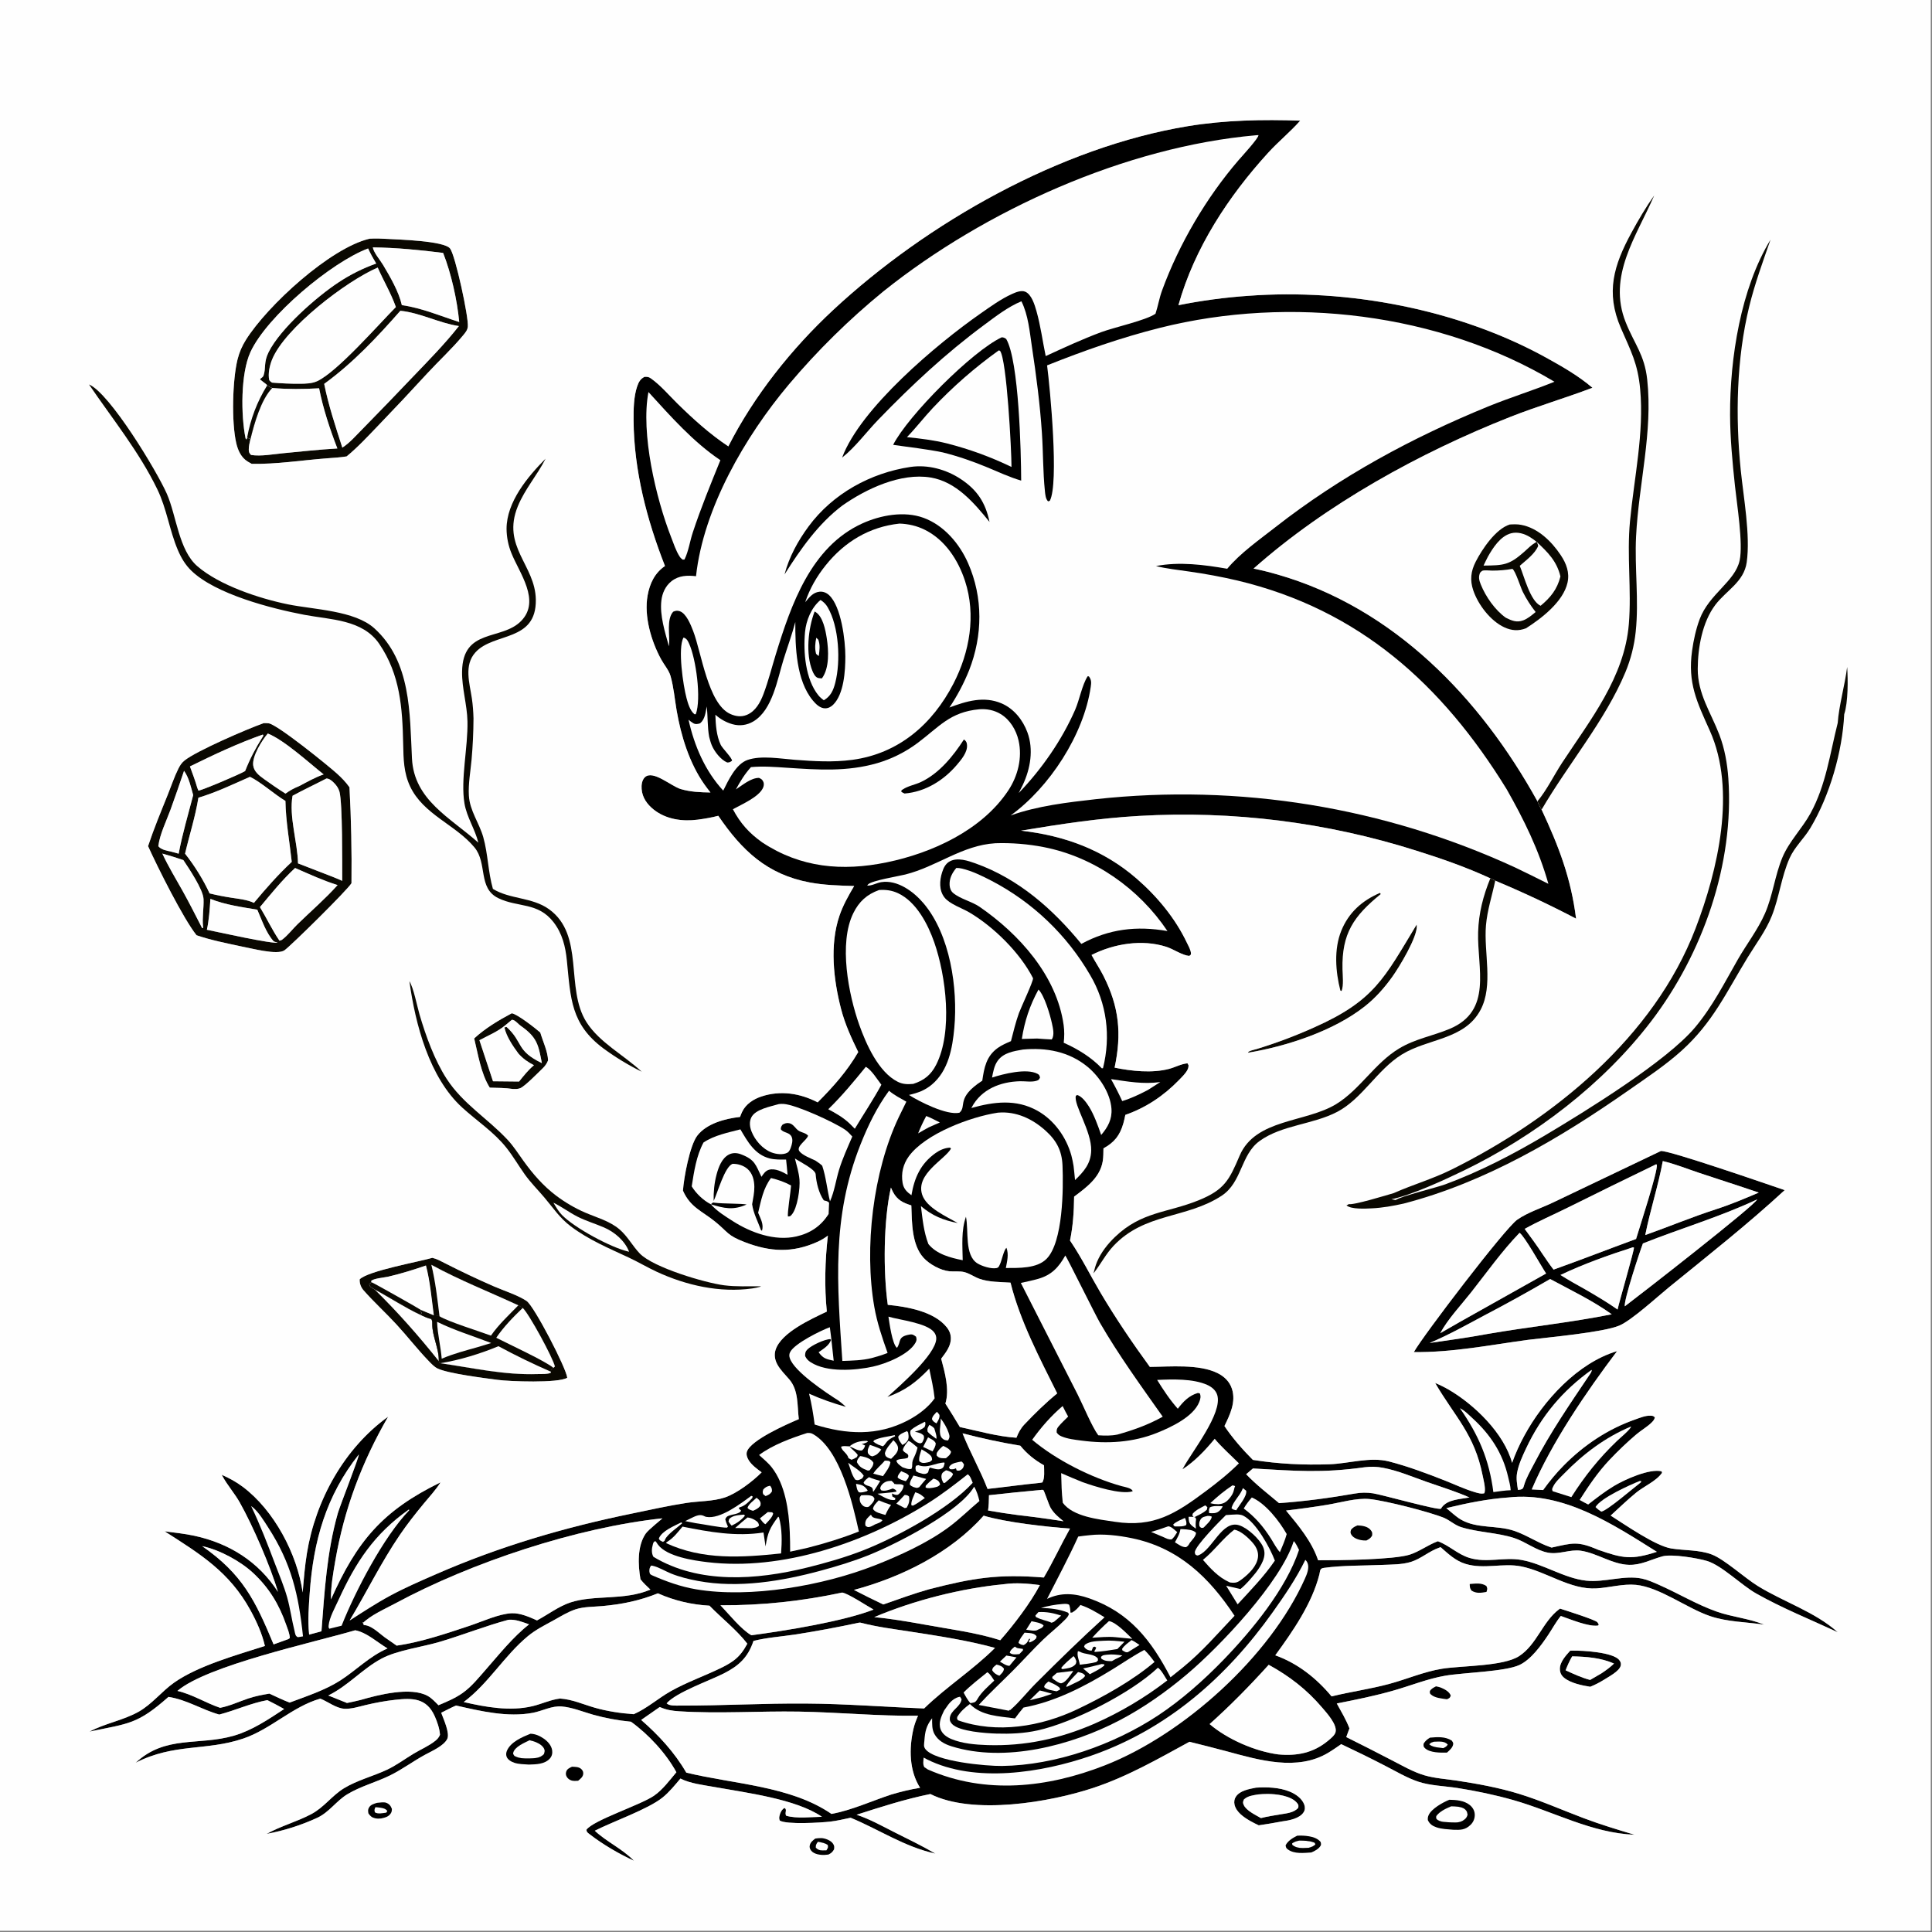 <svg height="1080" width="1080" xmlns="http://www.w3.org/2000/svg"><rect width="100%" height="100%" fill="#808080" stroke="none"/><g transform="scale(1.054)"><path d="m386.285 236.734c13.582-26.799 33.648-51.912 55.597-72.331 49.754-46.287 120.567-86.382 188.193-97.498 19.59-3.22 39.711-3.617 59.514-2.911-5.242 5.934-11.571 11.074-16.961 16.977-21.074 23.076-39.148 50.587-47.637 80.899q18.348-3.684 37.018-4.977c52.866-3.943 111.531 7.092 158.118 32.847 8.35 4.616 17.2 9.675 24.442 15.914-14.447 5.503-29.335 9.83-43.756 15.533-47.766 18.888-97.453 46.192-135.973 80.381 4.23.821 8.448 1.908 12.592 3.096 61.778 17.711 107.63 65.425 137.974 120.325.676 1.411 1.316 3.142 2.212 4.406 9.08 19.445 15.579 36.298 18.273 57.82q-20.993-11.003-42.865-20.136l-2.594-1.247c-12.631-5.845-26.01-10.518-39.279-14.675q-8.876-2.816-17.872-5.224-8.995-2.409-18.091-4.404-9.096-1.995-18.274-3.574-9.177-1.578-18.417-2.737-9.24-1.158-18.524-1.893-9.283-.736-18.59-1.047-9.307-.311-18.619-.198-9.311.114-18.608.652c-21.133 1.205-41.807 4.344-62.655 7.826 22.952 2.584 43.68 10.117 61.349 25.445 10.875 9.435 20.497 21.038 26.678 34.085.783 1.654 2.112 3.858 2.103 5.684-.004.759-.368.788-.902 1.213-3.73-.316-8.369-3.619-12.149-4.831-12.861-4.125-27.815-1.672-39.669 4.338 1.983 3.715 4.35 7.197 6.267 10.975 8.42 16.593 9.78 30.798 5.96 48.779 9.007 1.84 19.852 3.024 28.886.656 3.236-.848 6.443-2.667 9.765-2.95l.564 1.012c-.012.896-.113 1.471-.504 2.299-.931 1.969-3.032 3.975-4.542 5.531-8.082 8.334-17.505 14.676-28.476 18.501-.303 1.501-.623 2.997-1.043 4.47-1.826 6.398-4.777 10.12-10.561 13.294-.043 2.208-.009 4.512-.358 6.694-1.4 8.756-8.627 13.964-15.2 18.901-.096 7.95-.575 15.49-2.182 23.294l.346.505c5.878 8.707 10.507 18.143 15.852 27.174 7.967 13.461 16.936 26.691 26.143 39.321 10.787-.085 26.017-1.564 35.871 3.281 3.572 1.755 6.438 4.519 7.677 8.368 2.226 6.913-1.012 13.637-3.984 19.726 4.13 6.228 9.803 12.672 15.078 17.957 13.684 2.15 26.754 2.795 40.565 2.324 10.272-.35 21.567-4.087 31.636-1.498 9.919 2.55 20.277 6.418 29.799 10.185 5.133 2.031 10.268 4.473 15.559 6.051 1.653.493 3.5 1.096 5.204.624.069-.236.159-.466.205-.706.448-2.347-.645-6.382-1.112-8.743-4.351-21.968-14.705-31.065-25.175-49.037q3.661 1.525 7.105 3.492c13.647 7.938 29.461 23.194 33.695 38.884q2.673-7.457 6.478-14.405c10.091-18.636 28.328-38.631 49.204-44.858-16.265 21.544-34.688 48.485-45.253 73.344l6.045.325c3.324-4.607 6.874-8.931 10.87-12.978 10.763-10.901 23.491-19.399 37.996-24.469 2.424-.847 5.3-2.067 7.902-1.983 1.16.038 1.685.013 2.489.93-.319 1.23-.929 1.912-1.813 2.778-2.349 2.3-5.446 4.029-7.977 6.172-4.948 4.189-9.891 8.928-14.343 13.649-6.089 6.454-10.986 13.69-15.723 21.153 1.449.862 2.985 1.607 4.478 2.391 4.435-3.448 8.875-6.906 13.696-9.807 5.571-3.352 18.807-9.34 25.244-7.762l.234.77c-2.87 4.335-9.651 7.202-13.722 10.542-4.665 3.828-9.083 8.086-13.535 12.162 7.661 4.841 23.737 16.069 32.147 17.447 6.951 1.138 14.884.652 21.49 3.184 6.811 2.61 17.316 12.355 24.516 16.787 13.604 8.375 30.451 13.762 42.305 24.462-14.465-6.751-29.276-12.654-43.212-20.521-7.943-4.484-18.186-14.854-26.105-17.277-4.955-1.517-18.762-3.804-23.638-2.467-5.963 1.636-11.378 4.692-17.744 4.516-8.878-.244-16.925-6.204-25.513-7.48-5.827-.866-11.424 2.083-17.317 1.043-6.48-1.143-11.938-5.815-18.172-7.815-9.003-2.889-18.856-2.909-28.006-5.727-3.436-1.059-5.972-3.642-9.231-4.983-7.51-3.092-31.049-9.124-39.47-9.943-6.813-.662-15.433 1.905-22.215 3.03q-10.958 1.795-21.989 3.069c6.597 7.952 13.72 16.471 17.013 26.378 9.795.05 40.12-.25 48.627-2.998 4.943-1.596 9.384-4.939 14.267-6.857.203-.08.408-.155.611-.232 5.994 2.187 10.497 6.92 16.724 8.822 9.182 2.803 18.413-.548 27.548 1.085 11.693 2.092 22.617 9.687 34.372 10.991 9.705 1.076 20.213-3.09 29.619-1.087 3.042.648 5.967 1.974 8.802 3.218 10.414 4.567 20.204 10.559 30.965 14.328 8.23 2.883 16.868 3.531 25.042 6.867-9.559-1.416-19.507-1.4-28.733-4.532-12.344-4.19-26.689-15.337-39.318-16.569-6.657-.65-14.052 1.451-20.762 1.874-14.116.889-26.671-9.035-40.224-11.683-9.593-1.874-19.487 1.663-29.294-1.281-5.33-1.599-9.204-5.325-13.28-8.9-.258.093-.513.189-.772.279-5.394 1.876-9.654 5.932-15.094 7.578-4.756 1.438-10.053 1.331-14.977 1.553-10.186.459-20.995.2-31.088 1.587-2.24.308-1.889 1.581-2.377 3.501-3.922 15.46-14.059 30.095-23.387 42.863 11.939 4.284 21.81 12.127 29.862 21.78 10.041-2.441 20.268-3.863 30.291-6.53 9.441-2.511 18.673-6.581 28.319-8.125 10.621-1.699 32.417-1.205 40.885-6.712 9.325-6.065 12.475-18.343 21.164-24.815.168-.125.339-.247.508-.37 2.831.918 18.543 5.847 19.793 7.22.328.36.506.834.759 1.251l-.348.504c-5.025.801-14.798-3.36-19.795-5.072-2.517 3.071-4.47 6.739-6.68 10.046-3.679 5.504-9.09 13.058-15.244 15.944-7.618 3.572-29.754 4.03-39.39 5.697-9.169 1.587-18.027 5.163-26.958 7.741-10.061 2.905-20.273 4.963-30.541 6.987 2.371 4.311 4.955 8.601 6.718 13.203l-1.697 4.615q12.215 6.07 24.315 12.368c5.565 2.853 11.153 6.138 17.17 7.912 5.492 1.619 11.668 1.972 17.331 2.839 10.977 1.68 22.056 3.694 32.685 6.953 11.747 3.603 22.973 8.607 34.455 12.941 8.876 3.351 17.897 6.076 26.979 8.796-22.717-.883-42.845-12.275-64.338-18.391-9.603-2.732-19.74-4.857-29.609-6.407-6.617-1.04-14.375-1.218-20.687-3.316-6.15-2.044-12.069-5.601-17.832-8.55q-11.459-5.915-23.134-11.392c-2.252 1.555-4.515 3.148-6.862 4.557-16.411 9.854-36.505 3.956-53.615-.69q-9.982-2.659-20.014-5.122c-16.702 9.103-32.869 18.438-51.02 24.461-22.956 7.617-63.833 14.589-86.399 3.246-13.33 2.697-26.191 6.84-39.116 10.992 7.016 2.295 13.637 6.038 20.216 9.354 7.233 3.646 14.579 7.167 21.573 11.256-16.428-3.593-29.701-12.719-44.958-19.024-3.575.758-7.18 1.628-10.811 2.053-4.795.562-23.308 1.668-26.778-.559-.337-.89-.367-1.472-.17-2.388.373-1.737 1.122-3.342 2.653-4.314 1.671.918-.031 2.506.914 4.136 5.52 1.642 13.22.667 18.983.567-13.794-9.49-40.53-12.793-57.115-15.808-5.669-1.03-12.824-1.821-17.933-4.47-3.019 3.559-5.96 7.256-9.627 10.177-7.693 6.13-26 12.522-35.809 17.504 6.451 6.019 14.482 9.463 20.784 15.913-7.896-3.605-16.514-8.638-23.423-13.995-1.039-.805-1.653-1.087-1.814-2.414 3.625-5.113 28.664-13.114 35.85-18.067 4.653-3.207 8.249-8.171 11.882-12.46-5.456-10.048-14.822-20.129-24.084-26.797q-10.249-.977-20.166-3.745c-5.383-1.536-10.977-3.865-16.566-4.346-5.224-.449-10.278 2.412-15.327 3.368-13.302 2.52-27.758-.905-40.723-3.875-2.662 1.147-5.267 2.555-7.869 3.841 1.161 3.203 4.778 10.897 3.177 13.953-1.935 3.692-8.091 6.334-11.656 8.269-6.347 3.444-12.23 7.86-18.688 11.029-7.364 3.613-15.667 5.757-22.682 10.018-5.781 3.51-9.504 9.444-15.862 12.431q-6.433 2.959-13.181 5.105-6.748 2.146-13.708 3.446c7.566-4.203 16.022-6.426 23.688-10.482 6.734-3.563 10.991-9.813 17.252-13.662 6.944-4.268 15.475-6.41 22.858-9.862 4.96-2.319 9.5-5.72 14.187-8.546 3.778-2.277 8.126-4.089 11.547-6.867 1.17-.949 1.828-1.766 2.427-3.138-.21-3.268-1.483-6.978-2.829-9.957-4.32-9.554-11.668-9.632-20.883-8.607-5.376.598-10.525 1.544-15.779 2.8-3.596.861-7.566 2.161-11.29 1.939-4.316-.258-8.663-3.771-12.697-5.359-14.819 4.215-26.213 16.247-40.969 21.217-19.686 6.629-36.517 2.362-56.964 12.784 15.86-14.761 33.381-8.892 52.136-14.36 9.732-2.838 18.241-8.633 26.631-14.135-2.933-1.662-5.894-3.212-8.914-4.709-8.758 1.601-16.916 5.412-25.513 7.652-9.395-2.648-17.113-7.843-26.935-9.369-16.529 14.611-20.954 14.029-41.886 18.406 8.318-4.404 17.822-5.95 25.933-10.47 7.204-4.015 12.278-10.819 18.973-15.522 12.822-9.007 33.221-14.625 48.136-19.426-1.528-6.615-4.442-13.054-7.698-18.984-11.161-20.331-26.64-29.773-45.468-41.817 5.221.687 10.541 1.237 15.691 2.344 18.567 3.99 34.15 13.774 44.398 29.789-3.913-13.404-13.363-35.174-20.24-47.4-2.759-4.906-6.585-9.142-9.267-14.118l-.315-.595c3.991 1.761 7.601 3.715 11.104 6.332 16.642 12.431 28.938 35.72 31.826 56.078.561-6.948 1.132-13.984 2.253-20.866 4.563-28.02 19.782-55.636 43.055-72.356-13.946 24.106-23.315 49.045-28.026 76.485-1.147 6.681-2.401 13.653-2.292 20.442 13.785-30.884 27.295-47.069 58.113-62.096-2.498 3.987-5.832 7.546-8.829 11.178-4.459 5.402-8.79 10.882-12.736 16.675-9.915 14.554-17.598 30.334-26.633 45.405 7.068-4.552 14.125-9.191 21.529-13.185 7.885-4.252 16.107-7.796 24.309-11.383 33.537-14.667 68.031-24.804 103.836-32.145 9.649-1.979 19.339-4.19 29.079-5.664 6.527-.988 13.919-.777 20.177-2.857 6.353-2.111 14.884-8.552 19.589-13.354-2.472-1.826-5.312-3.851-6.924-6.513-.776-1.282-1.382-2.986-.881-4.472 2.073-6.156 21.205-14.563 27.506-17.218-.888-7.217-.044-15.223-5.044-21.08-2.178-2.551-4.868-5.126-6.436-8.114-1.247-2.376-1.667-5.036-.825-7.614 3.011-9.228 18.991-16.313 27.17-20.246-1.323-13.124-.964-27.206.564-40.294-1.733 1.301-3.415 2.343-5.384 3.235-13.391 6.072-25.169 5.435-38.647.254-9.591-3.686-8.732-5.198-15.845-10.951-6.969-5.636-13.085-7.523-16.989-16.367.424-6.751 3.617-24.045 7.628-29.225 5.008-6.468 14.88-9.014 22.642-9.886.356-.936.714-1.871 1.148-2.774 1.956-4.067 6.012-6.679 10.185-8.066 10.148-3.371 20.561-1.713 29.853 3.112 8.217-8.236 15.642-16.574 21.512-26.682-3.634-7.414-6.99-14.713-9.085-22.741-4.044-15.493-6.152-34.154-.865-49.61 1.912-5.588 4.787-10.647 7.774-15.711-7.907-.23-15.804-.436-23.604-1.895-22.527-4.217-35.922-16.938-48.446-35.349-3.584.957-7.284 1.58-10.958 2.062-8.073 1.059-16.787-.158-23.317-5.369-3.497-2.792-6.016-6.304-6.383-10.866-.167-2.075.118-4.711 1.701-6.244 4.24-4.103 13.908 4.699 18.957 6.215 5.174 1.553 10.482 1.768 15.846 1.84q-1.657-2.085-3.204-4.252c-7.976-11.295-12.423-25.769-14.742-39.269-1.036-6.031-1.557-12.397-3.24-18.284-.867-3.031-3.39-5.92-4.904-8.681-5.324-9.709-9.26-23.002-7.228-34.107 1.154-6.306 3.777-11.833 9.191-15.519-9.636-24.555-16.457-50.668-16.654-77.194-.043-5.725.036-12.652 1.916-18.1.788-2.285 1.697-3.955 3.898-5.047 1.559-.035 2.16-.029 3.441.88 5.117 3.629 9.612 8.993 14.096 13.384 8.413 8.238 17.078 16.089 26.908 22.618zm-140.358 665.972c11.666 2.685 24.528 5.016 36.399 2.212 5.02-1.186 9.477-3.408 14.663-4.077 6.497.422 12.243 3.084 18.429 4.858 6.616 1.896 13.817 2.977 20.676 3.454 6.981-3.019 12.99-8.453 19.623-12.188 8.482-4.775 17.834-8.054 26.581-12.296 2.302-1.117 4.608-2.365 6.677-3.877 3.321-2.424 5.457-5.453 7.381-9.035-5.664-7.325-13.591-13.493-20.074-20.161-9.571-.545-18.626-2.672-27.388-6.553-9.589 3.914-19.17 5.836-29.453 6.765-4.584.414-9.715.288-14.118 1.713-4.085 1.322-7.96 3.766-11.714 5.838-4.682 2.584-9.474 4.963-13.619 8.387-12.517 10.335-20.911 25.145-34.063 34.96zm94.127 9.494c9.307 8.109 17.713 17.208 23.926 27.933 25.112 6.153 55.219 6.97 77.015 21.914 10.74-1.975 21.233-6.85 31.609-10.258 5.027-1.497 10.194-2.78 15.381-3.595-5.807-9.14-5.908-20.878-3.539-31.204.551-2.406 1.457-4.761 2.442-7.019-21.054.257-42.132-1.845-63.189-2.194-21.146-.35-42.341 1.177-63.461-.167-3.86-.246-6.648-.695-10.215-2.211-.047-.02-.099-.022-.148-.032zm220.652-173.191c-9.297-18.687-19.713-38.416-24.758-58.742-5.298-.355-11.426-.243-16.473-2.036-2.709-.962-5.262-2.851-8.028-3.549-2.467-.623-5.335-.205-7.875-.437-4.73-.432-10.638-3.736-13.761-7.166-6.326-6.948-6.161-18.926-6.473-27.771-4.393-1.376-7.456-2.833-9.708-7.094-.409-.775-.766-1.576-1.115-2.379-3.941 17.312-4.153 44.569-1.668 62.207 10.031.967 24.56 3.43 31.297 11.929 1.687 2.128 2.442 4.513 2.06 7.219-.511 3.617-2.907 6.569-5.038 9.408 1.942 7.316 4.522 16.344 2.235 23.812q3.945 6.149 7.667 12.435c9.795 2.125 20.028 5.061 30.017 5.683 1.064-2.73 2.226-4.925 4.245-7.071 5.532-5.825 11.155-11.348 17.376-16.448zm-161.085 131.279c-2.905 8.753-7.739 13.188-15.785 17.269-7.733 3.923-24.996 9.9-30.278 15.822 1.44 1.464 4.974 1.197 6.971 1.205 22.415.085 44.816-1.283 67.247-1.073 20.767.114 41.586 1.809 62.344 2.597 11.823-11.504 25.88-20.421 37.592-32.113-14.724-4.04-30.035-6.34-45.111-8.67-8.621-1.333-17.266-2.418-25.727-4.593-.874-.224-.514-.176-1.445-.091q-16.753 3.6-33.683 6.243c-7.266 1.106-15.022 1.604-22.125 3.404zm-189.237 2.504c13.033-1.887 26.128-6.372 38.595-10.506 6.593-2.186 15.728-6.427 22.462-6.673 4.474-.163 9.351 1.992 13.359 3.804 5.663-3.011 11.645-7.545 17.693-9.523 12.945-4.234 28.442-.883 42.467-6.821-1.815-1.761-3.752-3.468-5.275-5.492-1.319-7.579-1.779-17.58 2.765-24.2 1.455-2.119 8.836-7.903 8.865-8.111-45.569 4.893-101.23 23.327-141.617 45.1-5.406 2.915-13.296 6.323-17.484 10.693l.236-.892.476 1.703c.171.011.342.018.513.034 4.226.39 8.595 5.336 12.244 7.609zm242.502-29.551q7.721 3.989 15.569 7.72c8.094-2.806 16.175-5.801 24.425-8.113 23.179-5.949 36.474-8.14 60.73-6.185 4.988-8.465 9.094-17.401 13.886-25.974-12.078-.821-34.488-3.341-45.805-6.835-17.498 19.749-43.658 32.687-68.805 39.387zm-6.207 1.398c-21.473 4.59-42.598 6.85-64.566 6.75 4.484 4.656 10.904 12.787 16.406 15.904 17.791-2.377 48.65-7.342 64.784-13.616-3.517-1.974-13.375-8.482-16.624-9.038zm94.448-77.896c-10.406-1.721-20.427-3.882-30.629-6.557 3.975 10.062 9.365 19.436 13.268 29.488 9.26-1.005 18.477-2.319 27.751-3.218l1.273-.211c1.437-2.097.926-6.542.931-9.087-5.027-2.838-8.913-5.945-12.594-10.415zm306.656 55.278c12.953 4.488 17.459 5.383 30.953 1.013-23.491-14.745-49.617-32.05-78.707-28.831-11.274.796-21.998 3.019-32.954 5.648 2.462 1.975 4.988 4.463 7.687 6.048 8.471 4.975 19.147 2.887 28.347 6.02 6.575 2.239 12.352 6.274 18.931 8.565l.87.308c11.25-2.458 13.653-3.595 24.873 1.229zm-315.272 18.177c-22.807 2.197-47.742 8.542-68.848 17.478 9.043.827 18.025 2.413 26.962 3.999 13.174 2.443 27.131 4.142 39.882 8.243 7.16-8.091 16.015-19.737 21.018-29.241-6.174-.822-12.817-1.371-19.014-.479zm-81.793-244.248 2.641 2.646c4.651-7.743 9.759-15.35 14.058-23.281-2.179-2.808-5.194-7.795-8.199-9.489-6.318 7.764-12.697 15.493-19.89 22.475 4.201 2.221 7.924 4.349 11.39 7.649zm-286.75 270.994 6.526-1.773c1.627-21.207 2.838-42.096 8.695-62.674 1.071-3.763 11.351-29.844 11.12-31.089-17.34 21.818-24.115 46-26.037 73.32-.504 7.166-1.084 14.592-.36 21.752.015.155.037.309.056.464zm375.994-63.389q12.092 1.381 24.114 3.275c-2.66-2.132-5.112-4.143-6.876-7.133-.919-1.555-3.384-9.072-3.829-9.4-.253-.187-.619-.121-.934-.138-.142-.007-.282.045-.423.067q-13.763 1.238-27.494 2.787c-.05 2.718-.066 5.409-.492 8.101q7.938 1.413 15.934 2.441zm-307.424 100.839c4.464-1.883 8.876-3.689 12.843-6.51 4.713-3.352 8.319-7.887 12.108-12.199 7.141-8.126 14.595-17.523 23.121-24.178-3.59-1.261-7.095-2.745-10.972-2.427-12.195 3.273-24.007 7.983-36.109 11.606-9.464 2.835-22.761 4.509-31.113 8.955-10.162 5.41-17.726 14.402-28.302 19.587 3.339 1.249 6.581 2.722 9.908 3.977 2.397-.519 4.832-.97 7.202-1.598 9.331-2.711 26.739-7.188 35.715-2.092 2.117 1.201 3.887 3.169 5.599 4.879zm-87.435-32.257 7.782-2.808.829-.554c-.095-2.404-1.162-4.839-1.953-7.108-3.744-10.745-9.077-19.559-17.437-27.358-6.82-6.363-17.975-12.396-27.108-14.292 21.362 14.841 28.206 28.83 37.887 52.12zm659.968-81.922c.728-.139 2.052-.157 2.501-.758.456-.611.523-.992.725-1.697 1.118-3.901 3.552-8.008 5.428-11.625 8.567-16.511 18.921-31.527 29.258-46.917.51-.758 1.309-1.767 1.165-2.68-15.375 10.982-26.661 24.443-34.728 41.587-1.977 4.2-4.014 8.532-4.828 13.134-.529 2.989.04 5.99.479 8.956zm-81.261-12.039c-22.678 3.182-36.762 1.951-59.292.65l-3.602 3.058c5.243 5.52 11.623 10.42 17.453 15.328 13.333-.931 26.974-2.767 40.134-5.074 3.376-.595 6.327-.625 9.73-.127 4.367.638 34.361 9.065 35.938 8.168.245-.14.324-.461.487-.691 3.055-4.284 9.821-4.368 14.719-5.278-7.35-3.247-15.108-5.61-22.687-8.268-7.627-2.675-15.187-5.954-23.158-7.466-3.363-.638-6.334-.718-9.722-.3zm-629.711 118.628c7.977 1.841 14.926 6.354 22.645 8.966 5.063-.967 9.996-3.295 14.88-4.94 3.683-1.241 7.427-1.948 11.252-2.595 3.536 1.633 7.082 3.365 10.718 4.762 8.886-3.34 18.758-6.537 26.772-11.669 8.641-5.535 15.576-12.908 25.158-17.047-5.266-3.14-11.065-8.503-17.133-9.642-22.24 6.536-78.616 18.692-94.292 32.165zm583.777 33.668c9.957.943 18.669-.742 26.529-7.283 1.297-1.079 3.472-2.808 3.919-4.492 1.057-3.982-4.724-10.25-7.08-13.019-8.15-9.579-17.352-16.698-28.368-22.724-9.997 11.055-20.223 21.498-31.335 31.438 9.332 8.036 24.116 14.447 36.335 16.08z"/><path d="m666.202 71.734 1.228-.082c.478 1.216-9.109 11.645-10.535 13.299-17.09 19.832-31.6 44.526-40.586 69.136-1.458 3.993-2.134 8.255-3.471 12.303-5.014 3.535-21.853 7.182-28.884 9.803-9.981 3.722-19.681 8.215-29.351 12.667-1.664-7.964-2.676-16.021-4.903-23.866-.928-3.27-2.592-8.937-6.028-10.309-2.124-.848-4.99.354-6.919 1.225-5.889 2.657-11.579 6.794-16.872 10.489-22.916 16-63.559 50.112-73.24 76.288 6.962-5.481 12.934-13.644 19.148-20.071 17.731-18.337 35.623-35.059 56.162-50.265 6.142-4.546 12.692-9.646 19.777-12.557 3.666 7.407 4.347 16.059 5.57 24.151 2.301 15.227 4.27 30.34 5.299 45.715.685 10.22.527 20.622 1.585 30.791.184 1.77.355 4.131 1.677 5.451l.919-.288c4.934-9.194.153-59.554-1.441-71.836 19.716-7.872 39.427-14.783 60.044-19.953 68.647-17.213 147.944-7.929 209.049 28.64-11.548 4.678-23.52 8.359-35.095 13.088-40.261 16.448-78.541 37.146-112.841 63.999-8.548 6.693-18.688 13.779-25.617 22.096-12.29-2.125-25.433-3.852-37.79-1.43 5.717 1.427 11.703 2.019 17.531 2.891q12.919 1.809 25.624 4.769c64.626 15.414 108.614 55.138 142.811 110.646 9.216 16.212 17.089 32.217 22.16 50.232q-8.772-4.411-17.62-8.667-3.236-1.493-6.497-2.93-3.261-1.438-6.546-2.821-3.285-1.382-6.593-2.709-3.308-1.326-6.637-2.597-3.33-1.27-6.681-2.484-3.351-1.214-6.722-2.371-3.37-1.157-6.76-2.257-3.39-1.1-6.798-2.143-3.408-1.042-6.833-2.027-3.426-.985-6.867-1.911-3.441-.927-6.898-1.795-3.456-.868-6.927-1.678-3.471-.81-6.955-1.561-3.484-.75-6.98-1.442-3.496-.692-7.003-1.325-3.508-.632-7.025-1.206-3.518-.573-7.044-1.086-3.527-.514-7.062-.968-3.535-.454-7.077-.848-3.542-.394-7.09-.728-3.549-.334-7.102-.608-3.553-.274-7.111-.488-3.557-.214-7.118-.367-3.56-.154-7.123-.247-3.563-.094-7.126-.127-3.564-.033-7.128-.006-3.564.027-7.127.114-3.563.088-7.123.235-3.561.148-7.119.356-3.558.208-7.112.476-3.554.268-7.102.596-3.549.328-7.092.716c-15.179 1.733-30.776 3.5-45.227 8.649 20.587-14.899 38.797-42.778 42.49-68.158.332-2.283.44-3.746-.992-5.632l-.655-.015c-2.945 4.621-4.32 12.505-6.625 17.784-6.998 16.026-17.778 31.529-29.909 44.108q1.14-2.151 2.18-4.351c4.024-8.587 5.781-18.706 2.427-27.813-2.419-6.57-7.165-12.562-13.698-15.367-9.355-4.016-18.684-1.198-27.664 2.186q3.115-4.652 5.732-9.601 2.617-4.949 4.708-10.143c7.213-18.442 7.478-38.557-.544-56.814-4.535-10.319-12.795-20.093-23.641-24.05-10.292-3.755-22.852-1.408-32.558 3.025-27.121 12.386-37.656 42.979-45.782 69.393-2.149 6.986-3.942 14.164-6.521 21.006-1.689 4.482-4.195 9.154-8.848 11.095-2.962 1.235-5.995.787-8.847-.523-11.752-5.399-15.192-32.508-19.634-44.009-1.226-3.176-3.663-9.413-7.191-10.476-1.35-.407-2.128-.241-3.389.292-3.664 4.149-1.659 12.402-2.195 17.594l-.078.718c-2.067-7.54-4.9-16.303-3.996-24.169.459-3.992 2.185-7.845 5.403-10.355 3.882-3.028 8.337-3.148 12.979-2.625 3.914-36.049 26.092-74.161 49.168-101.626q11.398-13.527 24.003-25.937 12.605-12.41 26.308-23.596c53.817-43.047 128.541-76.655 197.583-82.708z" fill="#fefefe"/><path d="m531.307 178.893c1.068.086 1.5.276 2.362.908 6.781 11.652 7.862 59.963 7.928 75.099-6.272-1.829-12.261-4.676-18.294-7.164-7.675-3.164-15.297-5.81-23.36-7.811-8.699-1.795-17.483-2.694-26.253-3.997 7.87-15.485 42.075-49.833 57.617-57.035z"/><path d="m529.697 185.842.681.208c3.587 4.639 6.085 52.666 6.085 61.601-11.135-5.35-22.112-9.359-34.081-12.45-7.089-1.768-14.119-2.621-21.368-3.351 4.79-4.936 9.001-10.454 13.721-15.474q7.978-8.465 16.739-16.117 8.761-7.651 18.223-14.417z" fill="#fefefe"/><path d="m482.795 247.663c9.271-1.377 18.919 1.268 26.664 6.35 8.784 5.763 13.213 12.528 15.35 22.801-8.185-10.1-17.647-21.308-31.24-23.56-15.836-2.623-34.172 6.009-46.751 14.821-12.831 9.658-22.222 23.151-30.72 36.564 2.458-9.314 7.062-17.728 12.767-25.459 12.78-17.32 32.782-28.327 53.93-31.517z"/><path d="m477.078 277.69c4.728.165 9.236 1.202 13.474 3.322 10.732 5.369 17.598 15.939 21.251 27.073 5.948 18.129 2.491 37.796-6.118 54.469-11.128 21.55-29.064 37.156-53.689 40.445-10.201 1.362-20.217.743-30.416-.025-7.608-.572-17.848-2.443-25.096.073-6.186 2.148-10.16 10.767-12.903 16.263-9.672-10.466-15.349-23.796-18.406-37.581.818.645 1.66 1.35 2.568 1.861 1.197.673 2.31.428 3.553.036 2.653-2.155 2.893-5.773 3.544-8.937.61 5.373.296 10.794 1.288 16.13.386 1.464.768 2.976 1.349 4.379 1.417 3.422 4.787 7.77 8.216 9.203 1.302-.031 1.45-.186 2.541-.93.148-1.391-5.14-6.638-5.976-8.406-2.302-4.865-2.681-10.698-2.854-15.992 2.701 2.35 5.576 4.012 9.038 5.011 3.793 1.095 7.712.554 11.099-1.452 10.217-6.052 12.761-22.422 16.032-32.881 2.073-6.629 4.457-13.131 6.24-19.85-.039 13.17.432 30.931 9.3 41.621 1.607 1.938 3.868 4.175 6.577 4.15 1.616-.015 3.033-.777 4.162-1.882 5.776-5.653 6.484-18.045 6.497-25.57.015-8.498-2.16-26.531-8.602-32.552-1.413-1.32-3.208-2.054-5.154-1.841-3.459.378-5.48 3.098-7.548 5.569 2.404-7.211 6.123-13.663 10.872-19.584 9.995-12.46 23.172-20.418 39.161-22.122z" fill="#fefefe"/><path d="m519.319 376.18c3.991-.321 7.923.444 11.367 2.513 5 3.004 8.256 8.472 9.533 14.068 2.086 9.142-.385 18.842-5.5 26.539-13.997 21.063-40.484 33.146-64.489 38.069-23.57 4.835-45.594 2.877-65.975-10.584-6.911-4.896-11.586-10.09-15.562-17.594 4.652-2.566 13.414-6.312 15.86-11.087.543-1.059.789-2.369.27-3.491-.585-1.263-1.101-1.497-2.276-2.047-4.303-.02-8.761 3.839-12.263 6.118 2.31-4.266 4.729-8.228 8.006-11.829 6.389-.601 12.852-.074 19.238.346 16.383 1.078 31.703 2.178 47.751-2.459q2.875-.845 5.663-1.941 2.788-1.095 5.469-2.434 2.68-1.338 5.232-2.909 2.551-1.57 4.954-3.36c11.517-8.6 17.202-16.473 32.722-17.918z" fill="#fefefe"/><path d="m511.215 392.216c.176.123.372.222.529.369.852.8 1.031 1.432 1.126 2.57.312 3.759-2.978 7.675-5.275 10.385-7.093 8.367-16.798 14.417-27.842 15.318-.632-.252-1.151-.575-1.73-.929.153-.996-.089-.641.754-1.219 2.707-1.857 6.652-2.534 9.654-3.95 9.689-4.569 17.134-13.774 22.784-22.544z"/><path d="m527.839 447.226c8.529-.301 17.444.425 25.802 2.065 26.698 5.24 50.446 21.996 65.537 44.514-16.372-2.871-30.922-1.155-45.676 6.802-15.12-18.478-33.266-34.489-56.078-42.667-4.037-1.448-9.527-3.298-13.6-1.154-2.339 1.231-3.409 3.477-4.172 5.901-1.354 4.304-1.685 9.53 1.262 13.288 2.783 3.548 9.254 5.619 13.189 7.938 12.945 7.626 26.981 21.482 33.792 34.912.109 1.771-6.479 15.689-7.47 18.452-1.741 4.853-2.952 9.922-4.248 14.909-2.404 1.045-4.857 2.075-6.997 3.611-6.093 4.373-7.205 10.428-8.21 17.361-14.206 9.212-7.998 13.5-12.118 16.994-6.726 1.471-21.165-5.834-26.785-9.421 4.676-1.085 8.46-2.401 12.196-5.548 8.739-7.361 10.891-19.24 11.875-30.028 1.919-21.055-2.2-49.41-16.315-66.075-5.257-6.207-13.839-12.576-22.454-11.217-2.45.386-5.028 2.01-7.457 1.815.175-.221.323-.465.525-.662 2.092-2.041 15.971-4.277 19.644-5.196 16.829-4.207 30.148-15.521 47.758-16.594z" fill="#fefefe"/><path d="m528.929 590.168c.153-.02.305-.046.459-.059 9.486-.804 18.081 3.228 25.027 9.447 5.863 5.25 8.77 10.626 9.102 18.561.514 12.335.309 40.631-8.447 49.516-5.162 5.24-14.813 4.837-21.603 4.875.641-3.537 1.661-7.229.317-10.71-1.446 1.248-2.466 6.696-3.423 8.677-.459.951-.66 1.824-1.799 2.062-2.797.582-7.823-1.005-10.195-2.5-6.933-4.369-4.526-17.276-6.059-24.737-2.569 7.356-1.842 15.411-1.718 23.076-6.521-1.291-13.869-3.192-18.21-8.592-2.49-6.519-3.104-13.225-3.95-20.099 6.046 5.108 11.849 7.483 19.543 8.977-5.928-3.426-16.622-8.065-18.894-15.06-3.575-11.005 12.118-18.664 15.284-24.407l-.449-.531c-2.798.099-5.525 1.301-7.783 2.916-7.872 5.631-11.168 13.036-12.736 22.329-2.472-1.78-4.152-3.418-4.687-6.543-.864-5.049.279-9.932 3.277-14.065 8.735-12.046 32.809-20.966 46.944-23.133z" fill="#fefefe"/><path d="m466.245 472.029c3.572-.237 6.812.179 10.082 1.716 9.659 4.543 15.794 16.382 19.154 25.989 6.253 17.878 9.944 47.436 1.037 64.949-2.757 5.422-6.462 8.358-12.18 10.178-2.99.262-5.476.245-8.214-1.126-10.224-5.12-16.777-20.016-20.395-30.186-5.69-15.996-11.04-43.25-3.152-59.257 3.046-6.181 7.244-9.966 13.668-12.263z" fill="#fefefe"/><path d="m613.714 731.87c8.121-.366 19.031-.743 26.526 2.623 2.401 1.078 4.559 2.789 5.351 5.393 2.947 9.69-13.481 30.074-18.098 38.758l-.319.61c6.722-4.467 11.93-9.995 17.066-16.178 3.854 4.611 8.603 8.759 12.848 13.027-5.323 5.319-11.402 10.173-17.431 14.665-16.093 11.989-27.589 19.472-48.313 16.343-8.664-1.308-22.247-2.67-27.685-10.093-.614-5.237-.726-10.457-.859-15.723q5.6 2.471 11.281 4.748c6.087 2.186 20.41 6.804 26.633 4.89-.189-1.688-4.355-2.319-5.825-2.725-16.002-4.413-34.821-13.912-47.459-24.601 4.721-6.593 9.976-12.639 16.163-17.894.893 1.906 1.921 3.744 2.921 5.595-1.698 1.711-3.635 3.458-5.156 5.32-.909 1.111-.989 1.735-.925 3.129.73 1.042 1.394 1.538 2.544 2.029 3.245 1.386 7.112 1.79 10.585 2.251 13.593 1.801 27.294 1.046 40.116-4.111 7.392-2.973 19.222-8.47 22.363-16.353.624-1.567.981-2.994.29-4.566l-1.033-.213c-4.662 1.337-7.795 4.613-10.629 8.352-4.173-4.682-7.665-9.951-10.955-15.276z" fill="#fefefe"/><path d="m578.021 814.199c7.119-.827 15.293.164 22.282 1.608 24.737 5.109 40.958 20.697 54.465 41.146-9.161 9.659-17.299 19.185-27.685 27.622l-6.285 5.02c-10.141-19.51-21.57-34.338-43.11-41.893-7.617-2.671-14.907-3.282-22.365.304 5.612-11.061 11.398-21.743 16.531-33.071 2.037-.335 4.114-.506 6.167-.736z" fill="#fefefe"/><path d="m565.004 665.867c.686.6 15.807 31.254 18.331 35.617 10.052 17.375 21.784 33.499 33.337 49.874-7.43 4.207-15.829 7.214-24.025 9.487-3.46.708-6.663.602-10.158.385-3.309-4.405-8.118-16.084-10.928-21.601l-30.148-59.208c3.035-.665 6.119-1.294 9.107-2.139 7.2-2.036 10.947-6.1 14.484-12.415z" fill="#fefefe"/><path d="m471.199 698.303c6.05 1.817 20.319 3.302 24.198 8.252.851 1.086 1.263 2.306 1.161 3.683-.622 8.447-19.112 24.586-25.9 30.671 9.51-3.443 15.213-7.793 22.194-15.023 1.09 5.197 2.282 10.475 2.852 15.756-3.379 4.838-8.939 8.928-14.14 11.653-16.154 8.464-32.566 7.521-49.494 2.241-.736-5.561-1.589-10.933-2.967-16.381 6.362 2.862 12.777 5.077 19.476 6.982-1.167-1.217-2.528-2.228-3.841-3.28-6.493-4.107-23.465-15.342-25.835-22.489-.413-1.246-.404-2.195.22-3.368 2.406-4.519 16.137-11.309 20.998-13.083.825 5.895 1.367 11.861 2.041 17.777-3.886-.857-5.558-1.125-7.996-4.508 2.493-1.788 5.48-3.476 6.571-6.491l-.338-.457c-3.012-.004-9.973 3.277-12.152 5.444-1.127 1.12-1.261 2.004-1.234 3.537.748 1.502 1.56 2.377 2.984 3.289 8.56 5.486 23.467 4.349 32.924 2.311 6.749-1.455 19.074-6.298 22.635-12.708.682-1.227.648-1.849.29-3.157-1.255-.942-1.856-1.428-3.525-1.13-6.44 1.149-4.245 3.671-6.591 7.04-2.527-1.913-4.01-13.253-4.531-16.561z" fill="#fefefe"/><path d="m471.506 578.491c2.742 2.342 6.071 4.02 9.194 5.802q-2.048 4.113-4.038 8.255c-13.655 28.743-18.425 69.356-12.956 100.598 1.478 8.44 4.181 16.364 7.046 24.404-2.789 1.119-5.543 1.957-8.446 2.725-5.075 1.269-10.351 1.338-15.552 1.53-2.728-40.64-5.777-76.074 9.654-114.881 4.006-10.076 8.654-19.662 15.098-28.433z" fill="#fefefe"/><path d="m507.192 460.331q1.476-.02 2.911.323c5.415 1.241 10.853 3.948 15.765 6.479q2.03 1.058 4.022 2.188 1.992 1.129 3.943 2.328 1.95 1.199 3.858 2.466 1.907 1.267 3.768 2.6 1.862 1.334 3.675 2.732 1.813 1.398 3.576 2.859 1.763 1.461 3.473 2.984 1.711 1.522 3.366 3.104 1.656 1.582 3.254 3.221 1.599 1.639 3.139 3.333 1.54 1.695 3.019 3.443 1.48 1.747 2.897 3.546 1.416 1.799 2.769 3.647 1.352 1.847 2.639 3.741 1.286 1.894 2.505 3.833 1.219 1.938 2.369 3.918c8.921 15.051 11.088 32.542 6.85 49.466l-.639.05c-5.492-5.806-12.922-10.348-20.189-13.54.349-3.132.396-6.255-.039-9.38-3.648-26.19-23.607-48.273-44.567-62.716-4.255-2.933-10.173-4.104-14.076-7.377-1.179-.989-1.75-2.631-1.839-4.13-.212-3.545 1.361-6.491 3.551-9.118z" fill="#fefefe"/><path d="m392.68 598.972c3.88 6.553 7.572 13.375 15.531 15.419 2.778.713 5.853.622 8.706.601.267 2.686.573 5.376.783 8.066-2.743-1.534-6.653-3.599-9.921-2.637-1.813.533-2.933 2.243-3.914 3.728-3.108-6.349-3.403-9.122-10.911-11.96-2.125-.803-4.395-.905-6.441.182-3.711 1.973-5.434 6.691-6.455 10.516-1.241 4.655-1.66 9.257-1.554 14.057 2.083-4.347 5.807-18.063 9.991-19.677 2.774-.091 5.852.845 7.959 2.696 2.715 2.382 3.57 5.984 3.627 9.463.049 2.999-.657 6.307-1.169 9.259.638 4.767 3.07 9.217 4.7 13.745l.527.326c1.028-3.472-.75-6.365-2.044-9.544 1.521-6.406 2.72-13.086 6.829-18.426 3.824.932 7.179 2.07 10.647 3.967-.204 3.185-2.072 14.675-1.661 16.424 1.121-.067 1.161-.06 1.897-.853 3.133-3.375 4.634-14.27 4.209-18.792-.346-3.677-1.482-7.536-2.419-11.113 2.36 1.637 10.797 5.71 11.002 8.338.351 4.488 1.664 10.059 4.32 13.867 1.147.332 2.034.351 2.812 1.293l-.254 5.939c-4.032 6.403-9.715 10.232-17.083 11.912-11.473 2.616-24.125-1.984-33.73-8.122-4.131-2.64-8.413-5.253-11.681-8.95-4.019-2.085-7.75-5.649-10.118-9.486 1.219-7.751 2.48-16.308 6.262-23.278 5.815-3.871 12.885-5.203 19.553-6.96z" fill="#fefefe"/><path d="m376.983 638.696 1.186-.93.994.137c4.104.55 14.539.373 16.814.926-7.104 3.169-11.877 2.069-18.994-.133z"/><path d="m542.46 556.652c12.392-1.177 24.539 1.051 34.356 9.155 6.259 5.167 12.051 13.912 12.664 22.147.421 5.648-1.913 9.869-5.455 14.004-1.624-4.766-3.805-10.797-6.47-15.05-1.33-2.122-3.825-5.588-6.326-6.167l-.657.528c-1.141 4.879 8.405 18.615 8.159 28.95-.165 6.915-3.883 11.128-8.57 15.652-.203-2.498-.514-4.996-.779-7.489-.324-1.858-.656-3.721-1.159-5.54-2.689-9.723-9.101-18.759-17.987-23.736-11.317-6.337-23.16-4.785-35.057-1.457l.199-.38c5.083-9.584 15.199-13.562 25.634-13.819 2.78-.068 6.387.613 9.005-.334 1.043-.377 1.102-.692 1.584-1.622-.323-1.063-.299-1.423-1.344-1.98-5.836-3.111-18.164.084-24.116 1.983.613-3.077 1.137-6.33 3.02-8.925 3.112-4.286 8.434-5.057 13.299-5.92z" fill="#fefefe"/><path d="m428.07 760.018c1.346-.082 2.1-.037 3.286.659 14.277 8.372 20.796 36.4 24.161 51.585-8.975 3.517-17.876 6.294-27.218 8.65q-4.61 1.062-9.238 2.038.027-5.23-.191-10.456c-.492-11.324-2.383-25.073-9.576-34.267-1.887-2.412-4.437-4.464-6.7-6.538 7.065-5.323 17.087-8.994 25.476-11.671z" fill="#fefefe"/><path d="m686.161 817.347c1.202 1.188 1.995 3.179 2.806 4.67-6.83 20.629-24.947 42.664-40.072 58.31-10.297 10.651-22.444 21.422-34.796 29.553-23.525 15.488-54.389 26.361-82.658 26.727-8.274.107-35.506-2.315-40.627-8.923-1.119-1.443-.693-2.606-.568-4.305.333-4.941 1-8.138 4.117-12.075.023 2.875-.186 5.813 1.262 8.407 1.958 3.509 5.328 5.309 9.043 6.473 28.193 8.831 63.463-.408 89.007-13.739 12.735-6.646 24.783-15.15 35.762-24.407 17.718-14.939 49.902-48.995 56.724-70.691z" fill="#fefefe"/><path d="m343.916 207.921c11.734 12.832 23.62 26.385 38.152 36.152-5.139 12.663-10.308 25.227-14.593 38.213-1.585 4.715-2.249 10.004-4.442 14.459l-.988.069c-.632-.493-1.137-.949-1.579-1.628-2.009-3.088-3.253-7.023-4.593-10.462-7.982-20.483-16.126-54.959-11.957-76.803z" fill="#fefefe"/><path d="m692.306 827.281c.52.47.916 1.031 1.178 1.69 1.043 2.625-.332 5.909-1.411 8.324-18.428 41.277-64.29 82.63-106.121 99.004-30.278 11.852-63.237 15.603-93.841 2.187l-1.895-1.255c-.873-1.602-.486-3.32-.334-5.067q.866.497 1.758.945c25.434 12.735 60.903 7.099 86.91-1.898 40.46-13.997 71.866-41.619 96.423-76.116 6.361-8.936 12.519-17.93 17.333-27.814z" fill="#fefefe"/><path d="m513.242 781.914c1.446.862 2.017 3.001 2.648 4.519-12.596 13.812-40.069 28.711-57.715 35.681-9.819 3.879-20.135 6.804-30.376 9.329-26.422 6.512-57.047 8.836-81.249-5.767-1.141-1.997-.906-4.421-.288-6.587.308-1.081.281-1.206 1.292-1.771.191.221.399.429.573.663.314.422.561.891.881 1.308 4.83 6.313 18.901 8.361 26.222 9.234 39.595 4.721 83.493-10.333 116.763-31.163 7.415-4.643 14.382-10.039 21.249-15.446z" fill="#fefefe"/><path d="m413.105 585.561c.807-.091 1.626-.135 2.439-.083 6.691.431 26.949 9.761 32.688 13.696 1.43.981 2.637 2.338 3.802 3.609-2.474 5.765-5.162 11.584-7.004 17.586-1.69 5.508-2.468 11.533-4.829 16.786-1.523-6.188-2.107-12.875-4.125-18.88-1.081-1.068-2.361-1.878-3.606-2.738-2.439-1.164-6.765-2.777-8.443-4.887-2.093-2.632 4.07-5.996 4.545-8.362-1.743-1.88-4.221-1.459-6.113-3.531-1.095-1.199-2.156-2.651-3.834-3.03-1.385-.313-2.36.084-3.554.718-.769 1.056-.902 1.179-.962 2.468 1.183 1.804 4.011 1.552 5.372 3.395.79 1.068.869 2.399.661 3.665-.237 1.443-1.087 4.579-2.457 5.346-2.388 1.336-6.079.835-8.515-.106-4.728-1.825-8.738-6.425-10.57-11.075-.946-2.399-1.314-5.093-.135-7.486 2.166-4.393 10.279-5.785 14.64-7.091z" fill="#fefefe"/><path d="m516.636 788.496c1.475 2.39 2.149 4.899 2.826 7.586-5.465 4.596-10.512 9.628-16.271 13.883-11.522 8.514-26.01 15.046-39.292 20.283-27.117 10.692-65.955 17.55-94.753 12.665-8.184-1.389-15.733-4.122-23.315-7.429-.539-.323-.987-.412-1.21-1.043-.394-1.116-.284-2.547.319-3.564.368-.622.385-.613 1.224-.439 3.034.627 6.763 2.913 9.718 4.104 4.6 1.854 9.381 3.006 14.246 3.922 21.414 4.035 44.637.146 65.455-5.516 8.694-2.365 17.388-5.006 25.74-8.402 14.568-5.923 47.783-22.907 55.313-36.05z" fill="#fefefe"/><path d="m563.68 850.69c1.194-.04 2.335-.238 3.38.448.451 1.277.589 2.33.658 3.663l.021.486.907-.068c1.852-1.074 3.015-2.375 4.382-4.003 4.631 1.53 8.663 4.002 12.792 6.544-12.487 11.36-24.455 23.046-36.391 34.974-4.619 4.616-8.91 10.191-13.827 14.387l.019-.352-.661.564-.459-.14-15.427-2.95c5.782-6.323 12.122-12.158 18.166-18.232 5.347-5.375 10.425-11.04 15.875-16.309 3.745-3.619 7.925-6.817 11.576-10.522.975-.989 1.815-1.793 2.247-3.167l-.538-.743c-4.438-1.837-9.527-2.381-14.294-2.443 3.878-1.188 7.541-1.825 11.574-2.137z" fill="#fefefe"/><path d="m606.925 875.051c2.067 1.974 3.699 4.115 5.399 6.401-11.778 9.973-27.11 18.513-41.011 25.118-19.278 9.161-42.64 13.095-63.198 5.82-.668-.905-.51-.744-.436-1.767 1.691-2.863 4.05-4.942 6.726-6.871 6.23 6.387 15.513 6.474 23.902 7.636 1.444-1.982 2.896-3.902 4.511-5.752 16.939-3.129 32.586-11.288 47.153-20.24 5.641-3.466 11.092-7.254 16.954-10.345z" fill="#fefefe"/><path d="m614.116 884.487c1.834 1.151 3.734 4.934 4.967 6.761q-4.463 3.438-9.125 6.601-4.662 3.162-9.506 6.039-4.843 2.877-9.852 5.456-5.008 2.58-10.162 4.854c-18.358 7.945-36.667 11.968-56.773 11.335-6.183-.195-13.35-.785-19.111-3.212-2.43-1.024-4.78-2.635-5.709-5.214-1.224-3.399.402-6.845 1.862-9.879q1.027-1.527 2.115-3.01c1.518-2.043 3.781-3.961 6.36-4.329l.812 1.33c-.585 4.162-5.632 5.63-6.225 9.808-.197 1.393.287 2.392 1.229 3.381 3.743 3.929 18.134 4.864 23.413 5.022 7.343.22 14.624-.077 21.816-1.664 18.884-4.167 49.559-19.733 63.889-33.279z" fill="#fefefe"/><path d="m412.754 804.385.413.439c1.672 6.168 1.582 12.743 1.088 19.061-20.75 2.192-41.621 3.601-61.045-5.496.518-.601.288-.432.865-.795 3.227-2.028 5.477-5.039 7.904-7.924 14.214 2.853 28.448 5.395 42.951 3.116q.505 3.701 1.099 7.389c1.101-7.234 2.27-9.846 6.725-15.79z" fill="#fefefe"/><path d="m435.171 318.21c1.626 1.031 2.784 2.134 3.771 3.81 6.085 10.331 6.984 28.701 4.051 40.116-1.037 4.035-2.42 7.124-6.08 9.278-1.012-.79-2.027-1.596-2.84-2.597-6.935-8.529-8.085-23.073-7.119-33.544.573-6.201 3.324-12.994 8.217-17.063z" fill="#fefefe"/><path d="m432.043 324.325c.21.116.428.218.628.349 3.8 2.484 5.138 9.483 5.805 13.767 1.013 6.5 1.51 15.831-2.562 21.342-.617-.049-1.556-.056-2.168-.264-1.398-.474-2.302-2.329-2.831-3.602-3.73-8.992-2.296-22.686 1.128-31.592z"/><g fill="#fefefe"><path d="m432.921 338.241 1.08 1.033c1.066 2.96.651 5.62.239 8.65-.539-.334-.957-.742-1.425-1.167-.769-2.99-.48-5.519.106-8.516z"/><path d="m654.587 811.309c3.385.352 8.014 4.738 10.129 7.324 1.679 2.052 2.797 4.543 2.474 7.242-.563 4.703-4.67 8.673-8.217 11.442-2.493 1.945-3.419 2.39-6.644 1.973l-.586-.275c-5.567-2.548-9.782-7.162-13.741-11.709 6.001-4.85 10.464-11.315 16.585-15.997z"/><path d="m216.866 800.552.197.436c-13.622 14.111-28.638 42.92-35.885 61.235l-6.524 1.604c-.44-.67-.426-.97-.345-1.801.409-4.179 3.372-9.418 5.139-13.296 9.212-20.222 18.978-35.129 37.418-48.178z"/><path d="m656.025 803.202c1.127.046 2.293.139 3.32.648 6.693 3.318 14.263 17.017 16.803 23.856-5.667 8.322-12.954 15.799-19.758 23.185l-6.071-9.861 7.554 1.758c3.141-2.565 5.686-5.682 8.247-8.803 1.391-1.842 2.765-3.919 3.643-6.063 1.049-2.563 1.243-5.024.092-7.577-1.89-4.191-8.084-9.856-12.484-11.345-9.226-3.123-14.319 12.954-21.668 15.838-.809.318-.884.076-1.606-.251-.313-.672-.399-.644-.382-1.369.073-3.25 13.661-16.978 16.486-19.682 1.927-.188 3.889-.228 5.824-.334z"/><path d="m864.987 756.592.047.048c.032 1.202-6.085 6.315-7.348 7.524-9.616 9.2-17.195 18.679-24.296 29.872l-7.814-2.482-2.096-.655c-.462-1.098-.305-1.215.166-2.27 1.163-2.61 3.879-5.011 5.843-7.031 10.209-10.497 21.919-19.345 35.498-25.006z"/><path d="m133.187 798.773c.224.159.457.307.673.477 3.244 2.54 6.215 7.491 8.428 10.919 12.22 18.926 16.102 35.583 18.412 57.703l-2.711.447c-1.455-.641-1.421-1.91-1.797-3.41-1.469-5.863-2.253-11.867-3.887-17.704-1.663-5.937-4.16-11.769-6.343-17.535-3.968-10.482-7.917-20.788-12.775-30.897z"/><path d="m774.262 746.86c2.403 1.071 4.781 3.563 6.72 5.331 9.473 8.64 15.987 18.514 18.87 31.066.526 2.288 1.258 4.769 1.364 7.105-3.072.095-6.138.598-9.185.991-2.225-17.22-7.813-30.289-17.769-44.493z"/><path d="m550.773 524.832c3.152 3.046 6.193 13.531 7.153 17.994.565 2.629 1.427 6.13-.099 8.47-2.585-.092-5.168-.31-7.749-.492l-8.136.222c1.469-9.504 4.21-17.748 8.831-26.194z"/><path d="m362.531 338.127c.133.044.271.074.397.132 1.47.677 1.91 1.718 2.57 3.16 3.614 7.892 6.57 29.194 3.527 37.369l-.732.001c-2.344-1.893-3.433-5.756-4.2-8.606-1.708-6.352-4.781-26.502-1.562-32.056z"/><path d="m663.922 794.204c7.398 3.184 14.655 12.618 18.507 19.41-.902 3.323-2.282 6.449-3.612 9.618-1.895-2.1-3.18-4.732-4.691-7.115-4.081-6.44-8.369-11.5-14.49-16.052 1.256-2.166 2.669-3.97 4.286-5.861z"/><path d="m589.244 572.321c9.001 1.312 16.981 2.798 26.142 1.568l-6.59 4.207c-4.395 2.288-8.858 4.447-13.609 5.882-1.825-3.99-3.801-7.828-5.943-11.657z"/><path d="m398.432 793.339.723.266-.138.861c-1.702 1.868-3.57 3.875-6.012 4.737-.311.11-.628.206-.942.309l-.198.6 1.171 1.012-.358.691c-1.831 1.337-3.999 1.27-6.054 2.026-1.18.435-1.47.836-1.962 1.952.272 1.032.563 1.962 1.003 2.938l.42.919-.486.551c-2.884.143-12.897-1.887-16.542-2.343l-5.667-1.117q1.449-.757 2.93-1.449c2.068-.969 4.424-2.351 6.69-1.417.582.24.979.514 1.594.627 7.341 1.339 18.196-7.014 23.828-11.163z"/><path d="m523.639 886.891c1.58.916 2.648 2.964 3.671 4.451-2.899 2.757-6.642 5.97-8.692 9.413-.143.24-.269.491-.422.725-1.088 1.657-1.701 1.448-3.541 1.816-1.531-1.742-2.518-3.613-3.607-5.641 3.881-3.916 8.317-7.29 12.591-10.764z"/><path d="m588.164 859.765c3.88.676 9.567 6.743 12.357 9.405-2.971-.321-5.95-.581-8.925-.864-4.002-.416-8.304.098-12.328.28 2.847-3.108 5.742-6.023 8.896-8.821z"/><path d="m869.734 785.429.8.142-.295.654c-3.836 2.882-17.921 15.114-20.982 15.507-1.2-.761-2.077-1.421-3.052-2.453 2.781-4.852 18.422-11.836 23.529-13.85z"/><path d="m585.274 870.196c3.746-.271 7.393.153 11.118.528l-3.786 3.878c-3.95.622-7.894 1.318-11.892 1.521l-.36-.285c.497-.73.774-1.165 1.036-2.023l-.862-.502-.798.285-.757 1.846c-.495-.029-.877-.03-1.372-.173-1.26-.363-1.978-.825-2.643-1.933l.405-1.006c2.775-2.061 6.589-1.896 9.911-2.136z"/><path d="m481.845 764.17c1.687.727 3.341 2.407 4.793 3.562-.425 1.773-.97 3.335-1.755 4.981-.689 1.446-1.075 2.335-1.077 3.982-.002 1.11.048 1.274-.415 2.35-1.663.374-3.161-.343-4.725-.862-1.298-.937-2.868-1.896-3.272-3.529 1.562-1.228 4.173-.622 6.102-1.525 1.076-2.551-2.001-2.119-2.666-4.187.515-1.937 1.772-3.261 3.015-4.772z"/><path d="m473.17 791.482c.779-.15 1.546-.285 2.334-.378-.364-1.155-.964-1.122-1.992-1.675l-.434.158c-1.812.646-3.811 1.441-5.714.809-.399-.687-.674-.752-.402-1.586.434-1.327 1.51-2.299 2.757-2.88 1.009-.471 1.994-.503 3.089-.559.706.54 1.158 1.05 1.683 1.765l.88-.089-.208.178c1.578.001 2.784-.307 4.095.614-.09 1.649-1.214 3.386-2.445 4.47-.665.586-.964.603-1.865.471-.572-.084-1.38-.488-1.894-.694l.238 1.619 1.561.839-.132.909c-2.901.744-6.73-1.911-9.312-3.231 2.589-.188 5.177-.485 7.761-.74z"/><path d="m626.049 811.018c.599-.024.785-.045 1.459.006 2.157.162 5.466.282 6.841 1.968-.22 1.959-2.065 3.718-3.265 5.219-.61 1.056-.919 1.724-2.01 2.349-2.122.13-4.17-1.522-5.936-2.587 1.215-2.257 2.56-4.38 2.911-6.955z"/><path d="m653.633 787.796c.541.01.921.196 1.422.384-.288.684-.44 1.171-.58 1.889-.338 1.738-1.199 3.16-2.326 4.516-1.769 2.129-3.196 3.006-5.969 3.2-1.529-.035-2.8-.152-4.277-.562 3.617-3.395 7.582-6.706 11.73-9.427z"/><path d="m619.578 809.505c1.667.036 3.453 2.023 4.781 3.075-.879 1.423-1.642 2.727-2.897 3.848-1.805.182-2.697-.447-4.339-1.165l-6.63-2.788c3.077-.824 6.075-1.931 9.085-2.97z"/><path d="m490.462 754.073.26.244c.168 1.185.086 1.416-.354 2.54-1.607 1.385-3.159 1.836-5.165 2.455.148.042.296.087.445.125 1.789.462 3.003.59 4.28 2.006.395 1.671-.11 2.111-.835 3.626-.807.374-.702.503-1.451.356-1.772-.348-3.398-1.921-4.245-3.466-.616-1.124-.804-2.029-.474-3.282 2.058-2.018 5.01-3.249 7.539-4.604z"/><path d="m571.686 875.728c.264.055.765.141.989.272 2.72 1.578 6.93 1.024 9.13 3.139.673.647.455.474.513 1.528l-.914.843c-2.874.721-5.772 1.043-8.709 1.393-.351-2.497-1.657-4.717-1.009-7.175z"/><path d="m550.729 855.003c4.414-.243 7.929.516 12.089 1.847-1.21 1.144-2.541 2.2-3.804 3.29l-1.274.515c-2.603-1.188-5.302-1.48-7.859-2.824-.728-.383-.448-.107-.736-1.027z"/><path d="m500.848 775.662.129.481c-.386 1.369-.329 2.162-1.762 2.834-1.691.795-4.283-.188-6.002-.615-.6.922-.43.501-.709 1.612-.2.798-.24 1.121-1.043 1.493-1.452.673-2.92-.074-4.36-.464l-1.231-.678c-.332-1.326-.51-1.639-.087-2.914l1.253-.331c5.085 1.84 8.711-1.193 13.812-1.418z"/><path d="m456.191 772.256c.312.044.628.068.937.132 2.281.477 4.949 1.312 6.119 3.427-.156 1.834-.949 2.522-2.017 3.992l-.963.145c-2.87-1.161-4.32-1.668-5.8-4.472.143-1.509.812-2.039 1.724-3.224z"/><path d="m396.452 804.808c1.659.174 3.196.823 4.565 1.789 1.086.766 1.387 1.294 1.541 2.574-1.298 1.153-2.305 1.068-3.995 1.343l-8.655-.114q3.195-2.886 6.544-5.592z"/><path d="m466.033 795.728c2.167.924 4.331 1.709 6.564 2.451-1.275 1.702-2.149 3.346-2.997 5.293-2.176-.651-5.384-1.189-6.607-3.155.229-1.857 1.832-3.241 3.04-4.589z"/><path d="m568.59 886.262.636.034c-1.488 1.939-3.645 5.651-6.023 6.373-.973.295-1.57-.275-2.442-.676-.912-.566-1.77-1.19-2.64-1.817l-.001-.84 2.393-2.101z"/><path d="m473.825 763.826c1.143 1.214 2.552 2.639 2.474 4.444-.098 2.262-2.205 3.946-3.688 5.445-.54-.181-1.364-.387-1.868-.692-1.203-.725-1.169-1.002-1.427-2.295.639-2.625 2.854-4.817 4.509-6.902z"/><path d="m469.208 774.711c.773-.143 1.682.062 2.466.145l.566.731c-.39 2.68-2.429 5.103-3.94 7.299-1.734-.372-3.453-.863-5.172-1.306 1.8-2.875 4.081-4.367 6.08-6.869z"/><path d="m491.249 591.887c2.479.983 4.835 2.23 7.215 3.429l-5.795 2.552c-1.942 1-3.829 2.165-5.729 3.246 1.268-3.2 2.675-6.197 4.309-9.227z"/><path d="m543.388 865.913c.857.049 1.719.094 2.574.181 1.599.164 2.773.43 3.799 1.696l-.181 1.093c-1.13 1.185-2 1.641-3.524 2.217l-.419-.458.785-1.464-.686.054c-.734 1.643-1.173 2.393-2.799 3.264-1.365-.142-1.621-.325-2.758-1.121.337-1.865 2.141-3.895 3.209-5.462z"/><path d="m456.753 793.055c1.666-.069 3.804-.25 5.389.269 1.096.358 1.145.582 1.648 1.542-.272 1.686-1.389 2.618-2.51 3.807-.389.447-.879.643-1.503.628-.814-.019-1.587-.277-2.187-.813-.911-.815-1.51-1.772-1.608-3.014-.104-1.307.004-1.45.771-2.419z"/><path d="m500.216 766.849c1.641.742 3.306 1.554 4.21 3.124-.433 1.711-1.421 2.229-2.708 3.399-.716.016-1.491.068-2.208-.012-1.39-.154-1.865-.44-2.78-1.465l.096-1.277c.951-1.639 1.93-2.574 3.39-3.769z"/><path d="m484.473 782.574 6.723 1.794c-1.276 1.408-2.455 2.915-3.663 4.382-.249.173-.97.314-1.273.401-1.533-.359-2.594-.524-3.706-1.743-.102-1.706 1.124-3.321 1.919-4.834z"/><path d="m498.9 752.29c1.663 2.11 3.446 5.188 4.269 7.734.583 1.807.565 2.228-.315 3.908-1.304.026-2.217-.165-3.186-1.149-2.17-2.2-.666-7.031-.745-9.842z"/><path d="m488.759 768.679c1.51.85 3.196 1.803 4.475 2.973.932.854 1.058 1.473 1.116 2.68l-1.168.98c-.852.208-1.744.459-2.616.546-1.352.136-1.944-.044-2.99-.862-.362-2.087.595-4.323 1.183-6.317z"/><path d="m361.224 807.465.375.071.153.412c-2.371 2.15-7.712 5.703-8.981 8.492-.521 1.146.005.586-1.166 1.323-1.092-.568-1.744-.593-2.18-1.802 1.617-4.061 8.109-6.602 11.799-8.496z"/><path d="m659.191 789.237 1.747 1.396c.56 2.878-3.73 7.704-5.283 10.371-1.047-.292-1.821-.283-2.515-1.157.934-3.54 4.302-6.377 5.784-9.949z"/><path d="m461.851 803.397.358.35c.542 1.875 4.108 1.313 5.813 2.494-.772 1.276-2.636 1.718-3.964 2.264-.772.409-1.654.971-2.484 1.226-1.288.395-1.482.174-2.536-.486-.098-.563-.166-.797-.135-1.412.1-2.031 1.571-3.127 2.948-4.436z"/><path d="m450.016 773.356c-.724-2.749-3.474-3.692-3.965-6.069.836-.304 1.286-.363 2.201-.315.765.041 1.524.1 2.29.129 1.307 1.726 3.239 2.793 4.382 4.592l-.417 1.07c-.955.647-1.8 1.056-2.883 1.452z"/><path d="m460.881 783.425c1.857.882 3.991 1.391 5.954 2.013q-1.691 2.869-3.55 5.632l-.336-.197c.311-3.495-3.78-2.025-4.932-4.48.589-1.342 1.749-2.081 2.864-2.968z"/><path d="m600.137 869.846c1.483.676 2.866 1.697 4.235 2.587l-6.154 3.805c-1.191.314-1.875-.374-2.938-.924l-.156-.789c1.141-1.89 3.308-3.297 5.013-4.679z"/><path d="m449.844 775.803c2.232 1.852 6.938 4.439 8.253 6.913l-.741 1.307c-.289.161-.567.345-.868.484-1.271.587-1.61.722-2.854.267-1.923-2.431-2.636-6.053-3.79-8.971z"/><path d="m571.763 886.802c.17.038.34.07.509.112 1.405.353 2.485.588 3.252 1.861-1.247 2.254-5.554 3.793-7.843 4.981l-1.844.885-.39-.265c1.457-2.753 4.216-5.261 6.316-7.574z"/><path d="m547.088 859.842c1.827.422 5.193.828 6.401 2.264-.599 1.438-1.787 1.616-3.144 2.284-.017.023-.025.056-.05.07-1.383.843-4.379.065-6.032-.105z"/><path d="m492.213 762.313c1.522.954 3.238 1.409 4.059 3.114-.011 1.69-.879 2.917-1.685 4.341l-4.985-2.369z"/><path d="m401.251 794.356c.435.377 1.246.975 1.579 1.482.749 1.14.662 1.545.435 2.787-1.109 1.431-2.261 1.921-3.888 2.658-1.116-.372-2.235-.567-2.921-1.6.595-2.041 3.26-3.812 4.795-5.327z"/><path d="m479.797 792.866c1.192.114 1.408.058 2.313.812.44 2.334-.082 3.959-1.264 5.977l-1.031.175-4.434-2.345z"/><path d="m450.542 767.101c2.712-2.236 5.903-3.041 9.374-2.876l.407.412c-1.15.691-2.022.941-3.308 1.229.685.231 1.198.412 1.816.798-.406 1.288-.673 1.781-1.727 2.632-2.398.203-4.326-1.379-6.562-2.195z"/><path d="m587.165 877.591c2.793-.329 5.347.034 8.106.407-1.026.798-2.555 1.38-3.731 1.971l-1.802 1.033c-1.764.022-3.587.015-5.119-.976-.743-.48-.521-.312-.704-1.231 1.022-1.133 1.773-.975 3.25-1.204z"/><path d="m461.347 766.299c1.863.663 3.748 1.284 5.548 2.106l.209.279.302.011c-.529.938-1.248 1.595-2.002 2.353-.855.758-1.668.979-2.723 1.365-1.458-.42-1.47-.521-2.389-1.748-.281-1.97.242-2.588 1.055-4.366z"/><path d="m474.507 761.144.252.581c-1.927.842-3.666 1.819-4.894 3.575-.529.756-.862 1.247-1.647 1.778l-2.395-.879c-.976-.459-1.758-.905-2.602-1.578l.282-.695c3.035-1.611 7.596-1.971 11.004-2.782z"/><path d="m394.496 803.299c.392.127.14.006.563.619-1.865 2.278-4.369 4.032-7.046 5.22-.637-.695-1.139-1.358-1.635-2.16l.34-1.344c1.955-2.031 5.127-2.075 7.778-2.335z"/><path d="m481.086 758.998.544.749c.191 1.153.453 2.378.06 3.517-.491 1.423-1.796 2.458-3.093 3.098-1.105-1.598-2.012-2.475-2.207-4.43.952-1.536 3.089-2.2 4.696-2.934z"/><path d="m485.419 791.445c.163.052.326.108.491.157 2.018.605 3.045 1.494 4.595 2.905l-3.501 2.426c-.949.636-1.852 1.163-2.889 1.643l-.772-.291c-.235-2.111 1.299-4.871 2.076-6.84z"/><path d="m569.357 878.348c.892.826 1.087 1.616 1.515 2.722-.108.637-.076 1.161-.515 1.675-1.653 1.929-4.512 2.137-6.864 2.497-.45-.184-.189-.031-.66-.624 1.847-2.377 4.274-4.284 6.524-6.27z"/><path d="m640.499 803.973c.974-.015 1.245.018 2.191.402-.196 2.025-2.862 4.241-4.289 5.764-.128.056-.246.151-.385.168-1.213.154-1.118-.118-1.869-.846-.229-1.39-.183-2.257.549-3.511.874-1.497 2.282-1.585 3.803-1.977z"/><path d="m509.93 775.129c.652.412.916.946 1.343 1.574-.18 1.153-.327 1.882-1.332 2.672-.916.721-1.536.688-2.566.496l-.382-1.129c-1.228.562-1.8.615-3.135.431l-.541-.863c.068-.149.122-.306.205-.447 1.196-2.013 4.314-2.27 6.408-2.734z"/><path d="m584.292 882.548 1.425.163-.027.592c-2.222 1.952-5.089 3.238-7.678 4.649l-3.569-3.072c3.316-.635 6.578-1.5 9.849-2.332z"/><path d="m501.702 779.807c.153.019.311.015.46.056 1.242.348 2.595.853 3.301 1.914-.451 1.675-2.39 2.996-3.646 4.13-.818.694-.359.486-1.359.665-.756-1.194-1.292-2.48-1.129-3.94.186-1.66 1.128-1.922 2.373-2.825z"/><path d="m533.745 878.039 5.369.979-3.737 4.481c-1.638.048-3.635-1.439-5.049-2.224z"/><path d="m495.049 784.215c.643.179 1.046.26 1.667.583 1.146.595 1.643 1.375 1.886 2.574-1.106 1.304-1.975 1.245-3.606 1.646-1.519.164-2.675.53-4.093-.082l.072-.945c1.256-1.44 2.572-2.597 4.074-3.776z"/><path d="m528.532 882.841c1.556.346 3.071.858 3.934 2.208-.161 1.685-1.309 2.555-2.432 3.697-1.553-.481-3.084-1.558-3.828-2.965.313-1.625 1.086-1.896 2.326-2.94z"/><path d="m556.038 891.805c1.663.734 3.766 1.618 5.204 2.722.736.565.894.64.996 1.581l-1.842.905c-1.857-.418-5.417-.776-6.611-2.252.158-1.448 1.222-1.982 2.253-2.956z"/><path d="m407.214 801.941 2.345.135.506.662c-.457 2.109-2.674 4.055-4.081 5.656-1.228-.512-2.125-2.048-2.963-3.081z"/><path d="m551.427 896.571c2.213.446 4.384 1.14 6.553 1.764-1.851.661-3.741 1.238-5.608 1.852l-6.223 1.538z"/><path d="m639.179 798.419c.508.191.807.63 1.178 1.016l-.257 1.231c-1.871 1.84-4.578 2.927-6.893 4.132l-.799-1.015.148-.951c1.725-2.046 4.301-3.148 6.623-4.413z"/><path d="m648.467 798.858c-.347 1.058-1.176 1.981-2.037 2.687-1.494 1.227-3.359 1.063-5.166.945-.09-1.392-.241-1.83.41-3.039 1.929-1.006 4.651-.624 6.793-.593z"/><path d="m477.966 780.248c1.432.787 3.074.942 4.052 2.377-.117 1.315-.809 1.982-1.62 2.944-1.513-.475-3.179-.779-4.311-1.95.13-1.495.98-2.194 1.879-3.371z"/><path d="m538.212 873.305c.588.397 1.038.758 1.762.854.853.112 1.68.222 2.532.365l.043.766-1.903 1.98c-.501.049-1 .106-1.502.133-1.383.075-2.54.098-3.601-.847.342-1.511 1.551-2.285 2.669-3.251z"/><path d="m492.89 755.7c1.099.542 1.817.936 2.624 1.867.328 1.202 1.604 4.55 1.038 5.544-1.567-1.335-3.308-2.219-4.601-3.867-.27-1.728.135-2.04.939-3.544z"/><path d="m628.428 805.077c.053.086.121.164.159.257.497 1.217.886 2.276.501 3.527-1.675.947-4.139.666-6.029.694-.71-.42-.399-.118-.837-.999 1.599-1.623 4.158-2.51 6.206-3.479z"/><path d="m408.376 787.988c.083.073.187.127.248.219.739 1.101.839 1.584.778 2.841-.986 1.458-1.75 1.813-3.375 2.432l-1.274-1.015c-.335-1.199-.293-1.332.087-2.525 1.234-1.28 1.802-1.556 3.536-1.952z"/><path d="m454.005 786.982.592.098c2.879.504 3.908 1.008 5.625 3.411l-.454.393c-1.45.4-2.731.88-4.246.559-1.159-1.337-1.166-2.746-1.517-4.461z"/><path d="m630.389 804.469c1.289-.04 2.254-.063 3.51.294l.487.889c-.253 1.627-.341 3.017-.152 4.659.018.153.038.306.058.458-.883-.643-1.929-1.315-2.681-2.104-1.166-1.224-1.157-2.615-1.222-4.196z"/><path d="m496.866 748.789c.595.431.951 1.041 1.385 1.627.249 1.732-.762 3.052-1.568 4.51-1.115-.682-1.874-1.001-2.408-2.252.184-1.641 1.523-2.72 2.591-3.885z"/></g><path d="m196.019 126.594c3.19-.194 6.288-.074 9.475.119 5.385.327 29.972.964 33.204 5.074 2.805 3.568 9.96 36.602 9.42 41.507-.202 1.836-1.33 3.148-2.465 4.525-5.819 7.052-12.893 13.541-19.12 20.295q-12.759 13.899-25.843 27.493c-5.385 5.587-10.86 11.546-16.854 16.461-3.45.557-6.975.74-10.458 1.014-13.118.989-26.777 3.209-39.902 2.916q-1.066-.571-2.101-1.195c-3.496-2.141-5.189-5.94-6.084-9.806-2.579-11.129-1.995-33.624.706-44.439.933-3.733 2.382-7.057 4.425-10.315 11.416-18.203 44.71-48.756 65.597-53.649zm-24.078 76.995c2.338 11.635 6.009 22.542 9.617 33.815 3.979-2.514 7.361-6.556 10.706-9.879q13.53-13.802 26.848-27.809c8.243-8.601 16.923-17.415 24.27-26.784-10.588-1.6-20.37-7.018-31.044-8.104-12.389 14.089-25.156 27.709-40.397 38.761zm-27.639-.659c4.839.394 9.777.626 14.634.595 3.053-.02 6.492-.073 9.306-1.378 10.637-4.932 32.668-30.188 41.716-39.305-2.61-7.375-6.498-13.824-9.631-20.926-16.567 7.08-49.266 32.048-56.025 48.785-1.276 3.158-2.281 7.564-1.479 10.948.511.581.793.897 1.479 1.281zm53.423-71.73c.521 2.898 3.885 6.687 5.458 9.331 3.704 6.227 8.371 14.213 9.94 21.296 10.533 1.505 20.369 5.709 30.438 8.961-1.127-11.73-4.222-25.673-8.542-36.65-12.205-1.555-24.993-2.796-37.294-2.938zm-66.656 100.882 1.762.816c-.426 1.776-.919 3.779-.893 5.61.018 1.299.324 1.925 1.232 2.795 5.323.807 11.632-.418 16.974-.925 9.585-.911 19.172-1.976 28.786-2.528-3.981-10.293-7.563-21.078-9.689-31.91-8.415.463-16.48.545-24.886-.16-1.087-.339-1.726-.734-2.695-1.315l-.27-.517-3.478-2.688c.373-.913 1.445-.866 1.879-2.16 1.351-4.039-.05-6.883 2.681-12.355 6.2-12.423 25.417-29.337 37.071-36.981q4.667-3.105 9.681-5.612 5.014-2.507 10.298-4.378c-1.578-2.622-3.017-5.211-4.293-7.994-19.367 7.234-53.638 35.882-62.401 54.947-5.232 11.381-5.093 33.495-2.575 45.81l.516.548z" fill="#0a0801"/><path d="m880.914 610.438c5.333-.076 57.008 17.852 65.625 20.767-19.684 18.171-40.713 34.715-61.476 51.609-6.024 4.902-19.757 17.522-26.283 20.252-8.624 3.608-37.205 6.148-48.399 7.546-20.02 2.705-40.252 6.765-60.513 6.48 4.772-8.572 48.297-65.633 54.817-70.198 5.663-3.965 13.117-6.265 19.348-9.294zm-72.28 41.322c3.183 4.349 6.411 8.668 9.356 13.183 1.948 2.825 3.843 5.72 5.963 8.418 14.65-5.216 29.16-10.895 43.765-16.25 1.675-5.65 11.687-36.155 11.003-39.362l-.347-.262q-23.616 11.417-47.103 23.097c-7.482 3.714-15.36 7.103-22.637 11.176zm-50.417 60.512c10.235-1.492 20.502-2.875 30.671-4.774 21.946-3.82 44.056-6.058 65.927-10.44-9.925-7.169-21.872-12.88-32.676-18.711q-17.248 10.066-34.942 19.326c-9.561 5.121-18.974 10.384-28.98 14.599zm151.678-70.851c7.718-2.474 15.439-5.719 22.895-8.91-10.482-3.6-21.046-6.92-31.552-10.44-6.425-2.152-12.75-4.707-19.348-6.284-2.443 13.259-6.693 26.051-9.305 39.244 12.444-4.412 24.772-9.542 37.31-13.61zm-43.885 20.106c-12.954 4.16-26.102 8.836-38.401 14.683 4.321 2.712 8.712 5.211 13.183 7.662 5.826 3.381 11.6 6.778 17.113 10.661.869-4.11 9.027-31.943 8.674-32.894zm-4.259 31.294c7.817-5.878 69.281-53.693 70.167-56.686-19.522 9.194-40.53 15.364-60.57 23.34-1.734 4.525-10.241 30.305-9.597 33.346zm-55.823-38.981c-9.32 9.638-17.401 21.058-25.702 31.584-5.45 6.91-12.175 13.95-16.385 21.66l10.713-6.145 45.445-25.508c-2.741-4.16-11.364-19.702-14.071-21.591z"/><path d="m139.809 383.539c.886-.023 1.784-.038 2.665.075 4.665.599 31.872 22.701 36.185 26.607 2.544 2.304 4.706 4.514 6.698 7.32q1.351 25.425 1.057 50.885c-2.327 3.808-31.658 32.724-35.47 35.534-3.809 2.808-17.889-1.104-22.835-1.98-7.972-1.731-16.142-3.306-23.866-5.951-7.014-8.746-20.792-36.334-25.718-47.27 3.101-9.337 6.839-18.319 10.51-27.434 1.808-4.489 3.388-9.288 5.546-13.613.894-1.79 1.772-3.17 3.346-4.419 6.442-5.113 32.999-16.594 41.882-19.754zm-34.583 39.539c-1.609 10.068-4.768 19.771-7.076 29.682 4.915 6.183 9.714 13.866 13.021 21.076 3.943.965 7.846 1.725 11.861 2.328 3.702.572 8.254 1.038 11.635 2.692 6.411-7.681 12.745-14.918 20.068-21.745-1.161-10.641-3.18-21.63-3.352-32.318-6.098-3.655-13.008-10.007-18.816-12.791-8.885 3.92-18.022 8.302-27.341 11.076zm6.362 53.652c-.338 5.377-.72 11.11-1.854 16.384 4.487.895 35.63 7.864 37.528 6.756-.74-.116-1.347-.332-2.051-.581-4.087-4.47-6.316-11.312-8.723-16.812-8.172-1.392-17.21-2.606-24.9-5.747zm-20.714-25.032 3.882 1.069c1.948-10.461 5.042-20.77 7.705-31.073-1.178-4.115-2.268-9.368-4.854-12.865q-3.452 10.296-7.138 20.511c-2.227 6.101-5.72 13.067-6.508 19.447 1.594 1.982 4.56 2.366 6.912 2.911zm65.635 8.647c-6.841 6.342-12.69 13.623-18.657 20.768 3.577 5.868 6.454 12.075 10.328 17.769.533-.06 1.012-.189 1.457-.52 2.887-2.147 5.549-5.637 8.159-8.181 7.112-6.93 14.604-13.358 21.25-20.762-7.712-2.404-15.145-5.847-22.537-9.074zm-55.774-53.862c1.381 3.773 2.809 7.532 3.913 11.399l.584 1.421c1.288.111 22.156-8.714 24.771-10.364 2.666-6.73 5.495-12.099 9.345-18.202.454-.72.413-.336.072-1.156-13.227 4.627-26.125 10.731-38.685 16.902zm7.034 85.691-.072-.637c-.525-4.978.436-9.751.256-14.679-.186-5.064-7.784-16.299-10.71-20.707q-5.52-1.889-11.142-3.445c3.152 6.839 7.078 13.212 10.742 19.778 3.628 6.502 6.935 13.075 10.329 19.688zm34.266-103.141c-3.121 3.623-8.299 11.96-7.757 16.83.372 3.342 3.204 5.485 5.737 7.309 3.704 2.666 7.54 5.302 11.404 7.731 2.398-1.753 4.553-2.888 7.317-4.016 4.196-2.191 8.429-4.644 12.925-6.163-7.72-6.117-20.8-18.15-29.626-21.691zm31.091 23.865c-5.956 3.085-12.087 5.939-17.967 9.149-1.958 11.041 2.637 24.459 2.9 35.867l11.314 4.386c4.036 1.595 8.172 3.076 12.124 4.866-.023-8.923.208-40.977-1.451-47.255-.46-1.743-1.55-3.319-2.8-4.588-1.08-1.097-2.499-2.41-4.12-2.425z" fill="#0a0801"/><path d="m136.488 482.477 1.364-1.364c3.577 5.868 6.454 12.075 10.328 17.769l-.918.988c-.74-.116-1.347-.332-2.051-.581-4.087-4.47-6.316-11.312-8.723-16.812z" fill="#0a0801"/><path d="m229.31 667.114c2.435.556 4.469 1.725 6.677 2.85 8.572 4.372 17.119 8.426 25.941 12.271 5.138 2.239 12.899 4.726 17.373 7.764 4.02 2.729 21.114 35.752 21.543 40.713-4.642 2.955-30.819 1.978-36.99 1.11-6.926-.919-26.409-3.346-31.834-6.046-1.696-.845-3.19-2.432-4.504-3.788-6.008-6.204-11.38-13.181-17.246-19.55-5.671-6.159-11.964-11.857-17.475-18.131-1.374-1.565-2.181-3.734-2.025-5.808 4.655-4.532 31.186-9.241 38.54-11.385zm3.796 30.982c-.889-.467-1.616-.448-2.615-.555l-.409.044c-1.149-8.613-1.944-18.016-4.16-26.41-6.576 2.282-13.458 4.411-20.24 5.967-1.937.444-7.858.918-8.837 2.292l.157.604-1.187 1.101c.346 1.583 1.512 1.855 2.84 2.708 8.264 4.396 15.802 9.492 24.358 13.499 1.805.785 3.765 1.863 5.714 2.17.557.99.536 1.548.527 2.637-.053 6.618 3.661 13.052 3.461 19.734.385.989.075.667.749 1.112 17.523 2.491 33.716 6.341 51.611 5.76 2.173-.071 5.168.189 7.094-.69l-.097-.603c.279-1.193.452-1.205 1.42-1.99l.806-.713c-1.023-4.612-13.759-28.043-17.072-31.069l-2.319-1.386c-15.474-7.178-31.126-13.293-46.127-21.497 2.146 8.734 3.239 18.35 4.326 27.285z" fill="#0a0801"/><path d="m198.655 683.847c8.264 4.396 15.802 9.492 24.358 13.499 1.805.785 3.765 1.863 5.714 2.17.557.99.536 1.548.527 2.637-.053 6.618 3.661 13.052 3.461 19.734-10.733-13.47-21.76-25.952-34.06-38.04z" fill="#fefefe"/><path d="m225.922 671.175c.661-.886.618-.754 1.563-1.108l1.295.744c2.146 8.734 3.239 18.35 4.326 27.285-.889-.467-1.616-.448-2.615-.555l-.409.044c-1.149-8.613-1.944-18.016-4.16-26.41z" fill="#0a0801"/><path d="m271.414 537.412c2.902.376 12.593 7.97 15.13 10.193 1.322 4.553 4.02 10.142 4.13 14.802-.686 1.729-1.564 2.959-2.907 4.246-2.276 2.182-9.337 9.454-11.858 10.488-1.229.503-2.561.435-3.865.419-4.03-.623-8.214-.575-12.286-.712-4.66-7.32-6.234-17.782-8.265-26.094 5.761-5.338 13.003-9.668 19.921-13.342zm-17.144 14.283 7.199 21.775 13.825.143c2.474-3.077 4.849-6.122 7.902-8.656-3.282-1.688-5.77-3.424-8.261-6.208-2.892-3.934-6.402-9.033-7.414-13.864l1.157-.221c8.99 8.2 4.822 12.482 18.714 19.173-1.857-9.76-2.51-13.686-11.244-19.796-1.145-.801-2.32-2.256-3.475-2.87-.51-.271-.702-.248-1.209-.294l-3.535 2.946c-3.971 3.342-9.116 5.428-13.659 7.872z" fill="#0a0801"/><path d="m666.102 948.113c5.856-.39 12.51-.16 17.999 2.12 3.097 1.287 6.403 3.569 7.624 6.836.511 1.369.484 2.81-.311 4.068-2.16 3.418-7.809 4.4-11.532 4.895-4.087.745-8.167 1.488-12.283 2.058-1.587-.75-3.169-1.515-4.687-2.399-3.27-1.904-7.252-4.615-8.155-8.54-.339-1.471-.142-2.964.702-4.236 2.195-3.31 7.024-4.069 10.643-4.802zm2.657 16.139c3.243-.842 6.566-1.338 9.866-1.902 3.356-.599 7.595-.801 9.924-3.571.165-1.227.207-1.482-.627-2.526-3.099-3.88-11.237-4.864-15.947-4.788q-2.292.017-4.574.226c-2.765.485-5.516.706-7.666 2.686-.495 1.264-.693 1.581-.103 2.916 1.333 3.017 6.392 5.376 9.127 6.959z"/><path d="m832.776 875.472q.741-.028 1.483-.037c5.138-.081 21.247.826 24.52 4.986.732.93 1.098 1.755.814 2.95-.733 3.084-6.635 6.031-9.218 7.71-2.291 1.407-4.473 2.513-6.963 3.526-4.325-.667-10.364-1.935-13.804-4.728-1.477-1.198-2.226-2.623-2.298-4.551-.14-3.77 3.133-7.24 5.466-9.856zm-2.436 10.397c4.175 1.924 8.551 3.949 13.005 5.123l6.097-3.559c2.379-1.596 4.519-3.137 6.584-5.14-6.94-3.07-14.693-3.667-22.207-3.816-1.401 2.422-2.462 4.795-3.479 7.392z"/><path d="m751.331 490.376c.032.172.082.342.095.516.433 6.05-9.42 22.177-12.989 27.165-4.218 5.896-8.954 11.244-14.659 15.743-16.453 12.974-41.242 21.105-61.841 24.53-.198-.919 3.48-1.641 4.468-1.934q15.612-4.77 30.503-11.46c32.052-14.254 37.217-26.137 54.423-54.56z" fill="#0a0801"/><path d="m769.681 957.988c2.138.037 5.74.131 7.375 1.646 1.08 1 1.12 1.615 1.301 2.978-.284.735-.54 1.391-1.123 1.95-2.211 2.123-4.45 2.111-7.362 1.979-2.273-.164-6.17.044-7.836-1.684-.57-.592-.351-.894-.313-1.647 1.908-2.593 5.065-3.998 7.958-5.222z" fill="#fefefe"/><path d="m280.869 922.944c2.503.531 6.332 1.889 7.613 4.304.677 1.275.375 1.868-.027 3.125-2.255 2.272-4.802 2.076-7.792 2.251-2.787.009-5.393.046-7.874-1.358-.387-.653-.814-.947-.595-1.742.871-3.174 5.943-5.22 8.675-6.58z" fill="#fefefe"/><path d="m689.092 976.185c2.366.036 5.197.036 7.421.88 1.011.383.658.098 1.13 1.101-.981 1.136-2.148 1.395-3.522 1.838l-.604.028c-2.831.148-5.864.389-8.17-1.612l-.024-.794c1.283-.849 2.299-1.136 3.769-1.441z" fill="#fefefe"/><path d="m760.557 923.737c1.29-.044 2.656-.165 3.939-.02 1.464.166 2.402.494 3.358 1.562-.694 1.117-1.18 1.255-2.358 1.885-2.299-.298-5.805-.413-7.483-2.04.743-.924 1.436-1.056 2.544-1.387z" fill="#fefefe"/><path d="m433.782 976.783c1.794.385 3.776.607 5.25 1.755.337 1.442.038 1.521-.711 2.829-.685.027-1.374.058-2.059.045-1.57-.029-2.522-.333-3.609-1.458-.042-1.643.25-1.843 1.129-3.171z" fill="#fefefe"/><path d="m0 0h1024v1024h-1024zm352.68 300.193c-5.414 3.686-8.037 9.213-9.191 15.519-2.032 11.105 1.904 24.398 7.228 34.107 1.514 2.761 4.037 5.65 4.904 8.681 1.683 5.887 2.204 12.253 3.24 18.284 2.319 13.5 6.766 27.974 14.742 39.269q1.547 2.167 3.204 4.252c-5.364-.072-10.672-.287-15.846-1.84-5.049-1.516-14.717-10.318-18.957-6.215-1.583 1.533-1.868 4.169-1.701 6.244.367 4.562 2.886 8.074 6.383 10.866 6.53 5.211 15.244 6.428 23.317 5.369 3.674-.482 7.374-1.105 10.958-2.062 12.524 18.411 25.919 31.132 48.446 35.349 7.8 1.459 15.697 1.665 23.604 1.895-2.987 5.064-5.862 10.123-7.774 15.711-5.287 15.456-3.179 34.117.865 49.61 2.095 8.028 5.451 15.327 9.085 22.741-5.87 10.108-13.295 18.446-21.512 26.682-9.292-4.825-19.705-6.483-29.853-3.112-4.173 1.387-8.229 3.999-10.185 8.066-.434.903-.792 1.838-1.148 2.774-7.762.872-17.634 3.418-22.642 9.886-4.011 5.18-7.204 22.474-7.628 29.225 3.904 8.844 10.02 10.731 16.989 16.367 7.113 5.753 6.254 7.265 15.845 10.951 13.478 5.181 25.256 5.818 38.647-.254 1.969-.892 3.651-1.934 5.384-3.235-1.528 13.088-1.887 27.17-.564 40.294-8.179 3.933-24.159 11.018-27.17 20.246-.842 2.578-.422 5.238.825 7.614 1.568 2.988 4.258 5.563 6.436 8.114 5 5.857 4.156 13.863 5.044 21.08-6.301 2.655-25.433 11.062-27.506 17.218-.501 1.486.105 3.19.881 4.472 1.612 2.662 4.452 4.687 6.924 6.513-4.705 4.802-13.236 11.243-19.589 13.354-6.258 2.08-13.65 1.869-20.177 2.857-9.74 1.474-19.43 3.685-29.079 5.664-35.805 7.341-70.299 17.478-103.836 32.145-8.202 3.587-16.424 7.131-24.309 11.383-7.404 3.994-14.461 8.633-21.529 13.185 9.035-15.071 16.718-30.851 26.633-45.405 3.946-5.793 8.277-11.273 12.736-16.675 2.997-3.632 6.331-7.191 8.829-11.178-30.818 15.027-44.328 31.212-58.113 62.096-.109-6.789 1.145-13.761 2.292-20.442 4.711-27.44 14.08-52.379 28.026-76.485-23.273 16.72-38.492 44.336-43.055 72.356-1.121 6.882-1.692 13.918-2.253 20.866-2.888-20.358-15.184-43.647-31.826-56.078-3.503-2.617-7.113-4.571-11.104-6.332l.315.595c2.682 4.976 6.508 9.212 9.267 14.118 6.877 12.226 16.327 33.996 20.24 47.4-10.248-16.015-25.831-25.799-44.398-29.789-5.15-1.107-10.471-1.657-15.691-2.344 18.828 12.044 34.307 21.486 45.468 41.817 3.256 5.93 6.17 12.369 7.698 18.984-14.915 4.801-35.314 10.419-48.136 19.426-6.695 4.703-11.768 11.507-18.973 15.522-8.112 4.52-17.615 6.066-25.933 10.47 20.933-4.377 25.357-3.795 41.886-18.406 9.822 1.526 17.54 6.721 26.935 9.369 8.597-2.24 16.755-6.051 25.513-7.652 3.02 1.497 5.981 3.047 8.914 4.709-8.39 5.502-16.899 11.297-26.631 14.135-18.755 5.468-36.276-.401-52.136 14.36 20.448-10.422 37.278-6.155 56.964-12.784 14.756-4.97 26.15-17.002 40.969-21.217 4.034 1.588 8.381 5.101 12.697 5.359 3.724.222 7.694-1.078 11.29-1.939 5.254-1.256 10.403-2.202 15.779-2.8 9.215-1.025 16.563-.947 20.883 8.607 1.346 2.979 2.619 6.689 2.829 9.957-.599 1.372-1.257 2.189-2.427 3.138-3.421 2.778-7.769 4.59-11.547 6.867-4.687 2.826-9.227 6.227-14.187 8.546-7.383 3.452-15.914 5.594-22.858 9.862-6.261 3.849-10.518 10.099-17.252 13.662-7.666 4.056-16.122 6.279-23.688 10.482q6.96-1.3 13.708-3.446 6.748-2.146 13.181-5.105c6.358-2.987 10.081-8.921 15.862-12.431 7.015-4.261 15.318-6.405 22.682-10.018 6.458-3.169 12.341-7.585 18.688-11.029 3.565-1.935 9.721-4.577 11.656-8.269 1.601-3.056-2.016-10.75-3.177-13.953 2.602-1.286 5.207-2.694 7.869-3.841 12.965 2.97 27.421 6.395 40.723 3.875 5.049-.956 10.103-3.817 15.327-3.368 5.589.481 11.183 2.81 16.566 4.346q9.917 2.768 20.166 3.745c9.262 6.668 18.628 16.749 24.084 26.797-3.633 4.289-7.229 9.253-11.882 12.46-7.186 4.953-32.225 12.954-35.85 18.067.161 1.327.775 1.609 1.814 2.414 6.909 5.357 15.527 10.39 23.423 13.995-6.302-6.45-14.333-9.894-20.784-15.913 9.809-4.982 28.116-11.374 35.809-17.504 3.667-2.921 6.608-6.618 9.627-10.177 5.109 2.649 12.264 3.44 17.933 4.47 16.585 3.015 43.321 6.318 57.115 15.808-5.763.1-13.463 1.075-18.983-.567-.945-1.63.757-3.218-.914-4.136-1.531.972-2.28 2.577-2.653 4.314-.197.916-.167 1.498.17 2.388 3.47 2.227 21.983 1.121 26.778.559 3.631-.425 7.236-1.295 10.811-2.053 15.257 6.305 28.53 15.431 44.958 19.024-6.994-4.089-14.34-7.61-21.573-11.256-6.579-3.316-13.2-7.059-20.216-9.354 12.925-4.152 25.786-8.295 39.116-10.992 22.566 11.343 63.443 4.371 86.399-3.246 18.151-6.023 34.318-15.358 51.02-24.461q10.032 2.463 20.014 5.122c17.11 4.646 37.204 10.544 53.615.69 2.347-1.409 4.61-3.002 6.862-4.557q11.675 5.477 23.134 11.392c5.763 2.949 11.682 6.506 17.832 8.55 6.312 2.098 14.07 2.276 20.687 3.316 9.869 1.55 20.006 3.675 29.609 6.407 21.493 6.116 41.621 17.508 64.338 18.391-9.082-2.72-18.103-5.445-26.979-8.796-11.482-4.334-22.708-9.338-34.455-12.941-10.629-3.259-21.708-5.273-32.685-6.953-5.663-.867-11.839-1.22-17.331-2.839-6.017-1.774-11.605-5.059-17.17-7.912q-12.1-6.298-24.315-12.368l1.697-4.615c-1.763-4.602-4.347-8.892-6.718-13.203 10.268-2.024 20.48-4.082 30.541-6.987 8.931-2.578 17.789-6.154 26.958-7.741 9.636-1.667 31.772-2.125 39.39-5.697 6.154-2.886 11.565-10.44 15.244-15.944 2.21-3.307 4.163-6.975 6.68-10.046 4.997 1.712 14.77 5.873 19.795 5.072l.348-.504c-.253-.417-.431-.891-.759-1.251-1.25-1.373-16.962-6.302-19.793-7.22-.169.123-.34.245-.508.37-8.689 6.472-11.839 18.75-21.164 24.815-8.468 5.507-30.264 5.013-40.885 6.712-9.646 1.544-18.878 5.614-28.319 8.125-10.023 2.667-20.25 4.089-30.291 6.53-8.052-9.653-17.923-17.496-29.862-21.78 9.328-12.768 19.465-27.403 23.387-42.863.488-1.92.137-3.193 2.377-3.501 10.093-1.387 20.902-1.128 31.088-1.587 4.924-.222 10.221-.115 14.977-1.553 5.44-1.646 9.7-5.702 15.094-7.578.259-.09.514-.186.772-.279 4.076 3.575 7.95 7.301 13.28 8.9 9.807 2.944 19.701-.593 29.294 1.281 13.553 2.648 26.108 12.572 40.224 11.683 6.71-.423 14.105-2.524 20.762-1.874 12.629 1.232 26.974 12.379 39.318 16.569 9.226 3.132 19.174 3.116 28.733 4.532-8.174-3.336-16.812-3.984-25.042-6.867-10.761-3.769-20.551-9.761-30.965-14.328-2.835-1.244-5.76-2.57-8.802-3.218-9.406-2.003-19.914 2.163-29.619 1.087-11.755-1.304-22.679-8.899-34.372-10.991-9.135-1.633-18.366 1.718-27.548-1.085-6.227-1.902-10.73-6.635-16.724-8.822-.203.077-.408.152-.611.232-4.883 1.918-9.324 5.261-14.267 6.857-8.507 2.748-38.832 3.048-48.627 2.998-3.293-9.907-10.416-18.426-17.013-26.378q11.031-1.274 21.989-3.069c6.782-1.125 15.402-3.692 22.215-3.03 8.421.819 31.96 6.851 39.47 9.943 3.259 1.341 5.795 3.924 9.231 4.983 9.15 2.818 19.003 2.838 28.006 5.727 6.234 2 11.692 6.672 18.172 7.815 5.893 1.04 11.49-1.909 17.317-1.043 8.588 1.276 16.635 7.236 25.513 7.48 6.366.176 11.781-2.88 17.744-4.516 4.876-1.337 18.683.95 23.638 2.467 7.919 2.423 18.162 12.793 26.105 17.277 13.936 7.867 28.747 13.77 43.212 20.521-11.854-10.7-28.701-16.087-42.305-24.462-7.2-4.432-17.705-14.177-24.516-16.787-6.606-2.532-14.539-2.046-21.49-3.184-8.41-1.378-24.486-12.606-32.147-17.447 4.452-4.076 8.87-8.334 13.535-12.162 4.071-3.34 10.852-6.207 13.722-10.542l-.234-.77c-6.437-1.578-19.673 4.41-25.244 7.762-4.821 2.901-9.261 6.359-13.696 9.807-1.493-.784-3.029-1.529-4.478-2.391 4.737-7.463 9.634-14.699 15.723-21.153 4.452-4.721 9.395-9.46 14.343-13.649 2.531-2.143 5.628-3.872 7.977-6.172.884-.866 1.494-1.548 1.813-2.778-.804-.917-1.329-.892-2.489-.93-2.602-.084-5.478 1.136-7.902 1.983-14.505 5.07-27.233 13.568-37.996 24.469-3.996 4.047-7.546 8.371-10.87 12.978l-6.045-.325c10.565-24.859 28.988-51.8 45.253-73.344-20.876 6.227-39.113 26.222-49.204 44.858q-3.805 6.948-6.478 14.405c-4.234-15.69-20.048-30.946-33.695-38.884q-3.444-1.967-7.105-3.492c10.47 17.972 20.824 27.069 25.175 49.037.467 2.361 1.56 6.396 1.112 8.743-.046.24-.136.47-.205.706-1.704.472-3.551-.131-5.204-.624-5.291-1.578-10.426-4.02-15.559-6.051-9.522-3.767-19.88-7.635-29.799-10.185-10.069-2.589-21.364 1.148-31.636 1.498-13.811.471-26.881-.174-40.565-2.324-5.275-5.285-10.948-11.729-15.078-17.957 2.972-6.089 6.21-12.813 3.984-19.726-1.239-3.849-4.105-6.613-7.677-8.368-9.854-4.845-25.084-3.366-35.871-3.281-9.207-12.63-18.176-25.86-26.143-39.321-5.345-9.031-9.974-18.467-15.852-27.174l-.346-.505c1.607-7.804 2.086-15.344 2.182-23.294 6.573-4.937 13.8-10.145 15.2-18.901.349-2.182.315-4.486.358-6.694 5.784-3.174 8.735-6.896 10.561-13.294.42-1.473.74-2.969 1.043-4.47 10.971-3.825 20.394-10.167 28.476-18.501 1.51-1.556 3.611-3.562 4.542-5.531.391-.828.492-1.403.504-2.299l-.564-1.012c-3.322.283-6.529 2.102-9.765 2.95-9.034 2.368-19.879 1.184-28.886-.656 3.82-17.981 2.46-32.186-5.96-48.779-1.917-3.778-4.284-7.26-6.267-10.975 11.854-6.01 26.808-8.463 39.669-4.338 3.78 1.212 8.419 4.515 12.149 4.831.534-.425.898-.454.902-1.213.009-1.826-1.32-4.03-2.103-5.684-6.181-13.047-15.803-24.65-26.678-34.085-17.669-15.328-38.397-22.861-61.349-25.445 20.848-3.482 41.522-6.621 62.655-7.826q9.297-.538 18.608-.652 9.312-.113 18.619.198 9.307.311 18.59 1.047 9.284.735 18.524 1.893 9.24 1.159 18.417 2.737 9.178 1.579 18.274 3.574 9.096 1.995 18.091 4.404 8.996 2.408 17.872 5.224c13.269 4.157 26.648 8.83 39.279 14.675l2.594 1.247q21.872 9.133 42.865 20.136c-2.694-21.522-9.193-38.375-18.273-57.82-.896-1.264-1.536-2.995-2.212-4.406-30.344-54.9-76.196-102.614-137.974-120.325-4.144-1.188-8.362-2.275-12.592-3.096 38.52-34.189 88.207-61.493 135.973-80.381 14.421-5.703 29.309-10.03 43.756-15.533-7.242-6.239-16.092-11.298-24.442-15.914-46.587-25.755-105.252-36.79-158.118-32.847q-18.67 1.293-37.018 4.977c8.489-30.312 26.563-57.823 47.637-80.899 5.39-5.903 11.719-11.043 16.961-16.977-19.803-.706-39.924-.309-59.514 2.911-67.626 11.115-138.439 51.211-188.193 97.498-21.949 20.419-42.015 45.532-55.597 72.331-9.83-6.529-18.495-14.38-26.908-22.618-4.484-4.391-8.979-9.755-14.096-13.384-1.281-.909-1.882-.915-3.441-.88-2.201 1.092-3.11 2.762-3.898 5.047-1.88 5.448-1.959 12.375-1.916 18.1.197 26.526 7.018 52.639 16.654 77.194zm-224.571 201.787c4.946.876 19.026 4.788 22.835 1.98 3.812-2.81 33.143-31.726 35.47-35.534q.294-25.46-1.057-50.885c-1.992-2.806-4.154-5.016-6.698-7.32-4.313-3.906-31.52-26.008-36.185-26.607-.881-.113-1.779-.098-2.665-.075-8.883 3.16-35.44 14.641-41.882 19.754-1.574 1.249-2.452 2.629-3.346 4.419-2.158 4.325-3.739 9.124-5.546 13.613-3.671 9.115-7.409 18.097-10.51 27.434 4.926 10.936 18.704 38.524 25.718 47.27 7.724 2.645 15.894 4.22 23.866 5.951zm551.773 464.052c3.723-.495 9.372-1.477 11.532-4.895.795-1.258.822-2.699.311-4.068-1.221-3.267-4.527-5.549-7.624-6.836-5.489-2.28-12.143-2.51-17.999-2.12-3.619.733-8.448 1.492-10.643 4.802-.844 1.272-1.041 2.765-.702 4.236.903 3.925 4.885 6.636 8.155 8.54 1.518.884 3.1 1.649 4.687 2.399 4.116-.57 8.196-1.313 12.283-2.058zm85.614-38.868c1.178-.63 1.664-.768 2.358-1.885-.956-1.068-1.894-1.396-3.358-1.562-1.283-.145-2.649-.024-3.939.02-1.108.331-1.801.463-2.544 1.387 1.678 1.627 5.184 1.742 7.483 2.04zm84.879-36.083c2.583-1.679 8.485-4.626 9.218-7.71.284-1.195-.082-2.02-.814-2.95-3.273-4.16-19.382-5.067-24.52-4.986q-.742.009-1.483.037c-2.333 2.616-5.606 6.086-5.466 9.856.072 1.928.821 3.353 2.298 4.551 3.44 2.793 9.479 4.061 13.804 4.728 2.49-1.013 4.672-2.119 6.963-3.526zm-161.283 85.104c-1.47.305-2.486.592-3.769 1.441l.024.794c2.306 2.001 5.339 1.76 8.17 1.612l.604-.028c1.374-.443 2.541-.702 3.522-1.838-.472-1.003-.119-.718-1.13-1.101-2.224-.844-5.055-.844-7.421-.88zm-250.771 5.182c.749-1.308 1.048-1.387.711-2.829-1.474-1.148-3.456-1.37-5.25-1.755-.879 1.328-1.171 1.528-1.129 3.171 1.087 1.125 2.039 1.429 3.609 1.458.685.013 1.374-.018 2.059-.045zm331.551-14.826c2.912.132 5.151.144 7.362-1.979.583-.559.839-1.215 1.123-1.95-.181-1.363-.221-1.978-1.301-2.978-1.635-1.515-5.237-1.609-7.375-1.646-2.893 1.224-6.05 2.629-7.958 5.222-.038.753-.257 1.055.313 1.647 1.666 1.728 5.563 1.52 7.836 1.684zm-483.328-418.936c-2.537-2.223-12.228-9.817-15.13-10.193-6.918 3.674-14.16 8.004-19.921 13.342 2.031 8.312 3.605 18.774 8.265 26.094 4.072.137 8.256.089 12.286.712 1.304.016 2.636.084 3.865-.419 2.521-1.034 9.582-8.306 11.858-10.488 1.343-1.287 2.221-2.517 2.907-4.246-.11-4.66-2.808-10.249-4.13-14.802zm-5.675 375.339c-2.732 1.36-7.804 3.406-8.675 6.58-.219.795.208 1.089.595 1.742 2.481 1.404 5.087 1.367 7.874 1.358 2.99-.175 5.537.021 7.792-2.251.402-1.257.704-1.85.027-3.125-1.281-2.415-5.11-3.773-7.613-4.304zm600.045-312.506-56.881 27.162c-6.231 3.029-13.685 5.329-19.348 9.294-6.52 4.565-50.045 61.626-54.817 70.198 20.261.285 40.493-3.775 60.513-6.48 11.194-1.398 39.775-3.938 48.399-7.546 6.526-2.73 20.259-15.35 26.283-20.252 20.763-16.894 41.792-33.438 61.476-51.609-8.617-2.915-60.292-20.843-65.625-20.767zm-129.583-120.062c-17.206 28.423-22.371 40.306-54.423 54.56q-14.891 6.69-30.503 11.46c-.988.293-4.666 1.015-4.468 1.934 20.599-3.425 45.388-11.556 61.841-24.53 5.705-4.499 10.441-9.847 14.659-15.743 3.569-4.988 13.422-21.115 12.989-27.165-.013-.174-.063-.344-.095-.516zm-522.021 176.738c-7.354 2.144-33.885 6.853-38.54 11.385-.156 2.074.651 4.243 2.025 5.808 5.511 6.274 11.804 11.972 17.475 18.131 5.866 6.369 11.238 13.346 17.246 19.55 1.314 1.356 2.808 2.943 4.504 3.788 5.425 2.7 24.908 5.127 31.834 6.046 6.171.868 32.348 1.845 36.99-1.11-.429-4.961-17.523-37.984-21.543-40.713-4.474-3.038-12.235-5.525-17.373-7.764-8.822-3.845-17.369-7.899-25.941-12.271-2.208-1.125-4.242-2.294-6.677-2.85zm-33.291-540.52c-20.887 4.893-54.181 35.446-65.597 53.649-2.043 3.258-3.492 6.582-4.425 10.315-2.701 10.815-3.285 33.31-.706 44.439.895 3.866 2.588 7.665 6.084 9.806q1.035.624 2.101 1.195c13.125.293 26.784-1.927 39.902-2.916 3.483-.274 7.008-.457 10.458-1.014 5.994-4.915 11.469-10.874 16.854-16.461q13.084-13.594 25.843-27.493c6.227-6.754 13.301-13.243 19.12-20.295 1.135-1.377 2.263-2.689 2.465-4.525.54-4.905-6.615-37.939-9.42-41.507-3.232-4.11-27.819-4.747-33.204-5.074-3.187-.193-6.285-.313-9.475-.119z" fill="#fefefe"/><path d="m348.894 845.043c8.762 3.881 17.817 6.008 27.388 6.553 6.483 6.668 14.41 12.836 20.074 20.161-1.924 3.582-4.06 6.611-7.381 9.035-2.069 1.512-4.375 2.76-6.677 3.877-8.747 4.242-18.099 7.521-26.581 12.296-6.633 3.735-12.642 9.169-19.623 12.188-6.859-.477-14.06-1.558-20.676-3.454-6.186-1.774-11.932-4.436-18.429-4.858-5.186.669-9.643 2.891-14.663 4.077-11.871 2.804-24.733.473-36.399-2.212 13.152-9.815 21.546-24.625 34.063-34.96 4.145-3.424 8.937-5.803 13.619-8.387 3.754-2.072 7.629-4.516 11.714-5.838 4.403-1.425 9.534-1.299 14.118-1.713 10.283-.929 19.864-2.851 29.453-6.765z" fill="#fefefe"/><path d="m349.875 905.367c.049.01.101.012.148.032 3.567 1.516 6.355 1.965 10.215 2.211 21.12 1.344 42.315-.183 63.461.167 21.057.349 42.135 2.451 63.189 2.194-.985 2.258-1.891 4.613-2.442 7.019-2.369 10.326-2.268 22.064 3.539 31.204-5.187.815-10.354 2.098-15.381 3.595-10.376 3.408-20.869 8.283-31.609 10.258-21.796-14.944-51.903-15.761-77.015-21.914-6.213-10.725-14.619-19.824-23.926-27.933z" fill="#fefefe"/><path d="m472.515 629.835c.349.803.706 1.604 1.115 2.379 2.252 4.261 5.315 5.718 9.708 7.094.312 8.845.147 20.823 6.473 27.771 3.123 3.43 9.031 6.734 13.761 7.166 2.54.232 5.408-.186 7.875.437 2.766.698 5.319 2.587 8.028 3.549 5.047 1.793 11.175 1.681 16.473 2.036 5.045 20.326 15.461 40.055 24.758 58.742-6.221 5.1-11.844 10.623-17.376 16.448-2.019 2.146-3.181 4.341-4.245 7.071-9.989-.622-20.222-3.558-30.017-5.683q-3.722-6.286-7.667-12.435c2.287-7.468-.293-16.496-2.235-23.812 2.131-2.839 4.527-5.791 5.038-9.408.382-2.706-.373-5.091-2.06-7.219-6.737-8.499-21.266-10.962-31.297-11.929-2.485-17.638-2.273-44.895 1.668-62.207z" fill="#fefefe"/><path d="m455.429 860.641c.931-.085.571-.133 1.445.091 8.461 2.175 17.106 3.26 25.727 4.593 15.076 2.33 30.387 4.63 45.111 8.67-11.712 11.692-25.769 20.609-37.592 32.113-20.758-.788-41.577-2.483-62.344-2.597-22.431-.21-44.832 1.158-67.247 1.073-1.997-.008-5.531.259-6.971-1.205 5.282-5.922 22.545-11.899 30.278-15.822 8.046-4.081 12.88-8.516 15.785-17.269 7.103-1.8 14.859-2.298 22.125-3.404q16.93-2.643 33.683-6.243z" fill="#fefefe"/><path d="m351.315 805.27c-.029.208-7.41 5.992-8.865 8.111-4.544 6.62-4.084 16.621-2.765 24.2 1.523 2.024 3.46 3.731 5.275 5.492-14.025 5.938-29.522 2.587-42.467 6.821-6.048 1.978-12.03 6.512-17.693 9.523-4.008-1.812-8.885-3.967-13.359-3.804-6.734.246-15.869 4.487-22.462 6.673-12.467 4.134-25.562 8.619-38.595 10.506l-4.701-3.275c-3.649-2.273-8.018-7.219-12.244-7.609-.171-.016-.342-.023-.513-.034l-.476-1.703-.236.892c4.188-4.37 12.078-7.778 17.484-10.693 40.387-21.773 96.048-40.207 141.617-45.1z" fill="#fefefe"/><path d="m521.691 803.854c11.317 3.494 33.727 6.014 45.805 6.835-4.792 8.573-8.898 17.509-13.886 25.974-24.256-1.955-37.551.236-60.73 6.185-8.25 2.312-16.331 5.307-24.425 8.113q-7.848-3.731-15.569-7.72c25.147-6.7 51.307-19.638 68.805-39.387z" fill="#fefefe"/><path d="m188.391 864.639c6.068 1.139 11.867 6.502 17.133 9.642-9.582 4.139-16.517 11.512-25.158 17.047-8.014 5.132-17.886 8.329-26.772 11.669-3.636-1.397-7.182-3.129-10.718-4.762-3.825.647-7.569 1.354-11.252 2.595-4.884 1.645-9.817 3.973-14.88 4.94-7.719-2.612-14.668-7.125-22.645-8.966 15.676-13.473 72.052-25.629 94.292-32.165z" fill="#fefefe"/><path d="m269.638 859.08c3.877-.318 7.382 1.166 10.972 2.427-8.526 6.655-15.98 16.052-23.121 24.178-3.789 4.312-7.395 8.847-12.108 12.199-3.967 2.821-8.379 4.627-12.843 6.51-1.712-1.71-3.482-3.678-5.599-4.879-8.976-5.096-26.384-.619-35.715 2.092-2.37.628-4.805 1.079-7.202 1.598-3.327-1.255-6.569-2.728-9.908-3.977 10.576-5.185 18.14-14.177 28.302-19.587 8.352-4.446 21.649-6.12 31.113-8.955 12.102-3.623 23.914-8.333 36.109-11.606z" fill="#fefefe"/><path d="m672.876 882.954c11.016 6.026 20.218 13.145 28.368 22.724 2.356 2.769 8.137 9.037 7.08 13.019-.447 1.684-2.622 3.413-3.919 4.492-7.86 6.541-16.572 8.226-26.529 7.283-12.219-1.633-27.003-8.044-36.335-16.08 11.112-9.94 21.338-20.383 31.335-31.438z" fill="#fefefe"/><path d="m800.029 794.203c29.09-3.219 55.216 14.086 78.707 28.831-13.494 4.37-18 3.475-30.953-1.013-11.22-4.824-13.623-3.687-24.873-1.229l-.87-.308c-6.579-2.291-12.356-6.326-18.931-8.565-9.2-3.133-19.876-1.045-28.347-6.02-2.699-1.585-5.225-4.073-7.687-6.048 10.956-2.629 21.68-4.852 32.954-5.648z" fill="#fefefe"/><path d="m723.81 778.176c3.388-.418 6.359-.338 9.722.3 7.971 1.512 15.531 4.791 23.158 7.466 7.579 2.658 15.337 5.021 22.687 8.268-4.898.91-11.664.994-14.719 5.278-.163.23-.242.551-.487.691-1.577.897-31.571-7.53-35.938-8.168-3.403-.498-6.354-.468-9.73.127-13.16 2.307-26.801 4.143-40.134 5.074-5.83-4.908-12.21-9.808-17.453-15.328l3.602-3.058c22.53 1.301 36.614 2.532 59.292-.65z" fill="#fefefe"/><path d="m532.511 840.198c6.197-.892 12.84-.343 19.014.479-5.003 9.504-13.858 21.15-21.018 29.241-12.751-4.101-26.708-5.8-39.882-8.243-8.937-1.586-17.919-3.172-26.962-3.999 21.106-8.936 46.041-15.281 68.848-17.478z" fill="#fefefe"/><path d="m446.679 844.639c3.249.556 13.107 7.064 16.624 9.038-16.134 6.274-46.993 11.239-64.784 13.616-5.502-3.117-11.922-11.248-16.406-15.904 21.968.1 43.093-2.16 64.566-6.75z" fill="#fefefe"/><path d="m510.498 760.186c10.202 2.675 20.223 4.836 30.629 6.557 3.681 4.47 7.567 7.577 12.594 10.415-.005 2.545.506 6.99-.931 9.087l-1.273.211c-9.274.899-18.491 2.213-27.751 3.218-3.903-10.052-9.293-19.426-13.268-29.488z" fill="#fefefe"/><path d="m190.309 771.408c.231 1.245-10.049 27.326-11.12 31.089-5.857 20.578-7.068 41.467-8.695 62.674l-6.526 1.773c-.019-.155-.041-.309-.056-.464-.724-7.16-.144-14.586.36-21.752 1.922-27.32 8.697-51.502 26.037-73.32z" fill="#fefefe"/><path d="m107.216 820.017c9.133 1.896 20.288 7.929 27.108 14.292 8.36 7.799 13.693 16.613 17.437 27.358.791 2.269 1.858 4.704 1.953 7.108l-.829.554-7.782 2.808c-9.681-23.29-16.525-37.279-37.887-52.12z" fill="#fefefe"/><path d="m844.148 726.538c.144.913-.655 1.922-1.165 2.68-10.337 15.39-20.691 30.406-29.258 46.917-1.876 3.617-4.31 7.724-5.428 11.625-.202.705-.269 1.086-.725 1.697-.449.601-1.773.619-2.501.758-.439-2.966-1.008-5.967-.479-8.956.814-4.602 2.851-8.934 4.828-13.134 8.067-17.144 19.353-30.605 34.728-41.587z" fill="#fefefe"/><path d="m459.218 565.826c3.005 1.694 6.02 6.681 8.199 9.489-4.299 7.931-9.407 15.538-14.058 23.281l-2.641-2.646c-3.466-3.3-7.189-5.428-11.39-7.649 7.193-6.982 13.572-14.711 19.89-22.475z" fill="#fefefe"/><path d="m552.014 790.226c.141-.022.281-.074.423-.067.315.017.681-.049.934.138.445.328 2.91 7.845 3.829 9.4 1.764 2.99 4.216 5.001 6.876 7.133q-12.022-1.894-24.114-3.275-7.996-1.028-15.934-2.441c.426-2.692.442-5.383.492-8.101q13.731-1.549 27.494-2.787z" fill="#fefefe"/><path d="m212.338 164.828c10.674 1.086 20.456 6.504 31.044 8.104-7.347 9.369-16.027 18.183-24.27 26.784q-13.318 14.007-26.848 27.809c-3.345 3.323-6.727 7.365-10.706 9.879-3.608-11.273-7.279-22.18-9.617-33.815 15.241-11.052 28.008-24.672 40.397-38.761z" fill="#fefefe"/><path d="m200.327 141.916c3.133 7.102 7.021 13.551 9.631 20.926-9.048 9.117-31.079 34.373-41.716 39.305-2.814 1.305-6.253 1.358-9.306 1.378-4.857.031-9.795-.201-14.634-.595-.686-.384-.968-.7-1.479-1.281-.802-3.384.203-7.79 1.479-10.948 6.759-16.737 39.458-41.705 56.025-48.785z" fill="#fefefe"/><path d="m144.355 205.78c8.406.705 16.471.623 24.886.16 2.126 10.832 5.708 21.617 9.689 31.91-9.614.552-19.201 1.617-28.786 2.528-5.342.507-11.651 1.732-16.974.925-.908-.87-1.214-1.496-1.232-2.795-.026-1.831.467-3.834.893-5.61 2.041-8.262 5.499-20.812 11.524-27.118z" fill="#fefefe"/><path d="m131.069 232.082-.3 1.003-.516-.548c-2.518-12.315-2.657-34.429 2.575-45.81 8.763-19.065 43.034-47.713 62.401-54.947 1.276 2.783 2.715 5.372 4.293 7.994q-5.284 1.871-10.298 4.378-5.014 2.507-9.681 5.612c-11.654 7.644-30.871 24.558-37.071 36.981-2.731 5.472-1.33 8.316-2.681 12.355-.434 1.294-1.506 1.247-1.879 2.16l3.478 2.688.27.517c.969.581 1.608.976 2.695 1.315-6.025 6.306-9.483 18.856-11.524 27.118z" fill="#fefefe"/><path d="m141.66 204.465c.969.581 1.608.976 2.695 1.315-6.025 6.306-9.483 18.856-11.524 27.118l-1.762-.816c1.869-10.008 5.236-18.931 10.591-27.617z" fill="#0a0801"/><path d="m197.725 131.2c12.301.142 25.089 1.383 37.294 2.938 4.32 10.977 7.415 24.92 8.542 36.65-10.069-3.252-19.905-7.456-30.438-8.961-1.569-7.083-6.236-15.069-9.94-21.296-1.573-2.644-4.937-6.433-5.458-9.331z" fill="#fefefe"/><path d="m878.374 617.487.347.262c.684 3.207-9.328 33.712-11.003 39.362-14.605 5.355-29.115 11.034-43.765 16.25-2.12-2.698-4.015-5.593-5.963-8.418-2.945-4.515-6.173-8.834-9.356-13.183 7.277-4.073 15.155-7.462 22.637-11.176q23.487-11.68 47.103-23.097z" fill="#fefefe"/><path d="m822.139 678.347c10.804 5.831 22.751 11.542 32.676 18.711-21.871 4.382-43.981 6.62-65.927 10.44-10.169 1.899-20.436 3.282-30.671 4.774 10.006-4.215 19.419-9.478 28.98-14.599q17.694-9.26 34.942-19.326z" fill="#fefefe"/><path d="m881.89 615.787c6.598 1.577 12.923 4.132 19.348 6.284 10.506 3.52 21.07 6.84 31.552 10.44-7.456 3.191-15.177 6.436-22.895 8.91-12.538 4.068-24.866 9.198-37.31 13.61 2.612-13.193 6.862-25.985 9.305-39.244z" fill="#fefefe"/><path d="m931.918 636.135c-.886 2.993-62.35 50.808-70.167 56.686-.644-3.041 7.863-28.821 9.597-33.346 20.04-7.976 41.048-14.146 60.57-23.34z" fill="#fefefe"/><path d="m805.928 653.84c2.707 1.889 11.33 17.431 14.071 21.591l-45.445 25.508-10.713 6.145c4.21-7.71 10.935-14.75 16.385-21.66 8.301-10.526 16.382-21.946 25.702-31.584z" fill="#fefefe"/><path d="m866.01 661.527.569.112c.353.951-7.805 28.784-8.674 32.894-5.513-3.883-11.287-7.28-17.113-10.661-4.471-2.451-8.862-4.95-13.183-7.662 12.299-5.847 25.447-10.523 38.401-14.683z" fill="#fefefe"/><path d="m132.567 412.002c5.808 2.784 12.718 9.136 18.816 12.791.172 10.688 2.191 21.677 3.352 32.318-7.323 6.827-13.657 14.064-20.068 21.745-3.381-1.654-7.933-2.12-11.635-2.692-4.015-.603-7.918-1.363-11.861-2.328-3.307-7.21-8.106-14.893-13.021-21.076 2.308-9.911 5.467-19.614 7.076-29.682 9.319-2.774 18.456-7.156 27.341-11.076z" fill="#fefefe"/><path d="m173.126 412.898c1.621.015 3.04 1.328 4.12 2.425 1.25 1.269 2.34 2.845 2.8 4.588 1.659 6.278 1.428 38.332 1.451 47.255-3.952-1.79-8.088-3.271-12.124-4.866l-11.314-4.386c-.263-11.408-4.858-24.826-2.9-35.867 5.88-3.21 12.011-6.064 17.967-9.149z" fill="#fefefe"/><path d="m156.509 460.345c7.392 3.227 14.825 6.67 22.537 9.074-6.646 7.404-14.138 13.832-21.25 20.762-2.61 2.544-5.272 6.034-8.159 8.181-.445.331-.924.46-1.457.52-3.874-5.694-6.751-11.901-10.328-17.769 5.967-7.145 11.816-14.426 18.657-20.768z" fill="#fefefe"/><path d="m142.035 389.033c8.826 3.541 21.906 15.574 29.626 21.691-4.496 1.519-8.729 3.972-12.925 6.163-2.764 1.128-4.919 2.263-7.317 4.016-3.864-2.429-7.7-5.065-11.404-7.731-2.533-1.824-5.365-3.967-5.737-7.309-.542-4.87 4.636-13.207 7.757-16.83z" fill="#fefefe"/><path d="m139.42 389.581c.341.82.382.436-.072 1.156-3.85 6.103-6.679 11.472-9.345 18.202-2.615 1.65-23.483 10.475-24.771 10.364l-.584-1.421c-1.104-3.867-2.532-7.626-3.913-11.399 12.56-6.171 25.458-12.275 38.685-16.902z" fill="#fefefe"/><path d="m111.588 476.73c7.69 3.141 16.728 4.355 24.9 5.747 2.407 5.5 4.636 12.342 8.723 16.812.704.249 1.311.465 2.051.581-1.898 1.108-33.041-5.861-37.528-6.756 1.134-5.274 1.516-11.007 1.854-16.384z" fill="#fefefe"/><path d="m97.607 408.829c2.586 3.497 3.676 8.75 4.854 12.865-2.663 10.303-5.757 20.612-7.705 31.073l-3.882-1.069c-2.353-.545-5.319-.929-6.912-2.911.788-6.38 4.281-13.346 6.508-19.447q3.686-10.215 7.138-20.511z" fill="#fefefe"/><path d="m86.101 452.706q5.623 1.556 11.142 3.445c2.926 4.408 10.524 15.643 10.71 20.707.18 4.928-.781 9.701-.256 14.679l.072.637-.597-.002c-3.394-6.613-6.701-13.186-10.329-19.688-3.664-6.566-7.59-12.939-10.742-19.778z" fill="#fefefe"/><path d="m228.78 670.811c15.001 8.204 30.653 14.319 46.127 21.497l2.319 1.386c3.313 3.026 16.049 26.457 17.072 31.069l-.806.713c-.968.785-1.141.797-1.42 1.99l.097.603c-1.926.879-4.921.619-7.094.69-17.895.581-34.088-3.269-51.611-5.76-.674-.445-.364-.123-.749-1.112.2-6.682-3.514-13.116-3.461-19.734.009-1.089.03-1.647-.527-2.637-1.949-.307-3.909-1.385-5.714-2.17l.657-1.081-.793-.669.244-.911 6.961 2.9.409-.044c.999.107 1.726.088 2.615.555-1.087-8.935-2.18-18.551-4.326-27.285z" fill="#0a0801"/><path d="m228.78 670.811c15.001 8.204 30.653 14.319 46.127 21.497-4.952 5.081-10.496 10.221-14.526 16.07-5.741-2.154-23.181-7.591-27.275-10.282-1.087-8.935-2.18-18.551-4.326-27.285z" fill="#fefefe"/><path d="m264.357 713.979c9.163 4.959 18.173 9.317 27.715 13.487l.097.603c-1.926.879-4.921.619-7.094.69-17.895.581-34.088-3.269-51.611-5.76 10.06-1.549 21.475-5.085 30.893-9.02z" fill="#fefefe"/><path d="m277.226 693.694c3.313 3.026 16.049 26.457 17.072 31.069l-.806.713c-3.7-3.35-24.521-13.001-30.303-15.965 3.934-5.775 8.997-11.005 14.037-15.817z" fill="#fefefe"/><path d="m231.813 701.059c9.23 4.522 19.113 7.534 28.69 11.233l-7.15 2.174c-6.393 1.816-12.979 3.502-19.082 6.155-.531-6.571-2.214-12.912-2.458-19.562z" fill="#fefefe"/><path d="m225.922 671.175c2.216 8.394 3.011 17.797 4.16 26.41l-6.961-2.9-.244.911.793.669-.657 1.081c-8.556-4.007-16.094-9.103-24.358-13.499-1.328-.853-2.494-1.125-2.84-2.708l1.187-1.101-.157-.604c.979-1.374 6.9-1.848 8.837-2.292 6.782-1.556 13.664-3.685 20.24-5.967z" fill="#fefefe"/><path d="m197.002 680.038c1.46.512 25.579 14.177 26.119 14.647l-.244.911.793.669-.657 1.081c-8.556-4.007-16.094-9.103-24.358-13.499-1.328-.853-2.494-1.125-2.84-2.708z" fill="#0a0801"/><path d="m939.023 127.116c-4.064 11.658-8.361 23.421-11.29 35.424-6.755 27.678-7.369 58.271-4.526 86.532 1.471 14.628 5.217 34.703 3.192 49.142-1.466 10.459-10.868 14.931-16.649 22.591-6.924 9.173-9.289 22.736-9.323 33.967-.04 13.286 6.928 23.04 11.468 34.915 2.816 7.365 4.215 15.309 4.761 23.152 3.157 45.309-13.514 92.89-40.9 128.759-25.567 33.488-61.845 61.032-99.629 79.325-9.821 4.755-27.944 13.141-38.183 15.112l2.287.433c2.391-1.936 21.625-6.614 26.29-8.336 18.468-6.815 36.38-16.133 53.266-26.185 21.23-12.639 64.195-39.11 79.213-57.046 9.324-11.135 15.555-23.578 22.706-36.055 4.659-8.129 10.582-15.748 14.35-24.331 4.217-9.605 5.256-20.156 9.286-29.793 3.554-8.499 10.472-15.306 14.881-23.359 8.25-15.069 10.298-31.612 14.444-47.946.583-8.859 3.824-20.204 5.003-29.67.46 6.814.54 18.587-1.561 25.076-.969 19.842-7.72 43.265-17.973 60.353-3.348 5.581-8.336 9.98-11.017 16.005-4.304 9.673-5.448 20.531-9.346 30.421-3.158 8.012-8.456 14.943-12.916 22.238-11.271 18.435-18.405 34.427-34.985 49.392-8.621 7.782-18.45 14.27-27.953 20.914-36.535 25.538-75.953 48.875-119.414 60.175-5.561 1.249-11.321 2.283-17.021 2.547-3.18.147-10.944.613-13.369-1.603l1.276-.555-.536.476.405-.59c2.214.784 20.544-4.833 23.927-5.817 10.16-4.511 20.734-7.533 30.763-12.527 53.923-26.847 107.163-70.08 129.293-127.799 11.883-30.993 21.784-73.278 7.59-104.915-6.858-15.283-11.821-25.274-9.407-42.448.786-5.593 2.021-11.349 3.998-16.649 5.025-13.479 18.844-20.01 21.233-31.256 1.901-8.948-1.466-29.799-2.493-39.479-1.322-12.46-2.545-25.085-2.592-37.619-.111-30.121 5.65-67.033 21.451-92.971z" fill="#0a0801"/><path d="m47.2 203.903c10.983 4.575 36.034 46.022 41.281 57.975 5.125 11.674 6.311 29.863 16.16 38.403 11.752 10.19 33.053 17.19 48.101 20.248 13.72 2.787 35.355 3.244 45.807 12.716 19.532 17.701 18.724 44.916 19.942 69.027 1.119 22.142 20.394 31.392 35.204 44.655-1.755-7.205-6.112-13.446-7.354-20.79-2.139-12.653 1.877-29.799 1.588-43.506-.187-8.889-2.991-17.593-2.868-26.401.324-23.313 21.018-16.276 31.351-26.901 10.452-10.746-.947-25.394-5.165-35.928q-.628-1.534-1.107-3.122-.48-1.587-.806-3.212-.326-1.626-.497-3.275-.17-1.649-.183-3.307c.013-14.264 11.2-27.641 20.688-37.204-4.407 8.733-10.956 16.049-14.709 25.225-8.755 21.406 9.274 31.122 9.544 49.523.331 22.583-22.245 17.239-31.988 27.914-6.272 6.873-3.119 16.42-1.923 24.542.517 3.512.75 6.972.857 10.518q-.052 11.03-1.037 22.017c-.571 6.202-1.774 12.675-1.422 18.894.459 8.121 5.499 14.508 7.635 22.089 2.532 8.989 2.54 18.452 5.113 27.436 9.045 5.571 20.765 4.334 29.708 10.745 19.198 13.765 8.428 41.89 19.946 59.974 6.867 10.781 20.006 17.56 29.256 26.231q-5.319-2.621-10.388-5.699-5.068-3.079-9.847-6.59c-17.382-12.914-17.43-26.554-19.446-46.649-.745-7.429-2.403-14.305-7.042-20.322-8.314-10.783-18.919-7.712-29.316-12.772-10.949-5.328-5.641-18.477-12.653-26.927-10.031-12.09-27.072-17.413-34.119-32.323-3.438-7.276-3.519-14.634-3.686-22.513-.407-19.136-1.585-36.79-12.691-53.111-8.829-12.974-25.835-12.771-39.659-15.394-17.628-3.346-47.169-10.976-59.996-23.411-3.224-3.126-5.392-6.812-7.139-10.905-4.453-10.434-5.873-21.836-10.877-32.202-9.601-19.889-23.89-37.48-36.263-55.668z" fill="#0a0801"/><path d="m800.702 278.179c2.019-.117 3.984-.2 5.985.167 8.969 1.645 16.225 8.797 21.1 16.114 2.952 4.43 4.769 9.235 3.561 14.59-2.28 10.101-13.76 18.911-22.001 24.163-3.971 1.535-7.617 1.288-11.485-.497-7.36-3.398-13.901-11.989-16.483-19.581-1.857-5.459-1.313-10.151 1.292-15.247 3.433-6.714 10.614-17.366 18.031-19.709z" fill="#0a0801"/><path d="m802.132 301.717c1.586.947 4.363 9.922 5.512 12.198 1.927 3.819 4.159 7.315 6.804 10.672-1.926 1.615-4.194 3.533-6.556 4.421-3.528 1.327-6.109.163-9.285-1.396-5.69-4.046-10.631-11.138-13.241-17.602-.899-2.226-1.368-4.017-.362-6.279.423-.352.754-.862 1.269-1.054.995-.373 4.047-.042 5.212-.041 3.66.003 7.04-.298 10.647-.919z" fill="#fefefe"/><path d="m814.999 287.405c5.917 5.492 10.679 10.219 12.6 18.321-1.676 6.781-5.207 11.144-10.515 15.564-5.523-2.542-8.732-15.661-11.055-21.2 3.337-2.972 8.097-6.386 9.791-10.594-.223-.811-.415-1.335-.821-2.091z" fill="#fefefe"/><path d="m789.102 295.309c2.715-4.814 6.644-10.942 12.285-12.46 3.462-.932 7.152.201 10.117 2.036q1.83 1.145 3.495 2.52c-.296.167-.594.33-.888.502-2.057 1.205-3.879 3.118-5.66 4.698-8.04 7.129-10.888 7.253-21.626 7.364.752-1.549 1.459-3.146 2.277-4.66z" fill="#fefefe"/><path d="m877.351 103.631c-9.401 21.725-24.933 42.741-15.131 67.295 4.645 11.637 9.961 17.157 11.401 30.351 3.044 27.901-4.503 55.359-5.899 83.173-.842 16.764 1.569 33.931-.195 50.564q-.29 2.769-.779 5.51-.49 2.741-1.175 5.439-.686 2.699-1.566 5.341-.879 2.642-1.946 5.213c-10.614 25.49-30.443 48.862-44.443 72.878-.896-1.264-1.536-2.995-2.212-4.406 4.988-5.961 8.802-13.921 13.103-20.467 14.97-22.786 33.055-45.328 35.376-73.523 1.489-18.094-1.116-36.266.606-54.49 2.19-23.17 7.519-46.753 5.399-70.072-1.245-13.688-4.959-20.282-10.233-32.46-8.193-18.919-3.76-33.316 5.603-50.543 3.712-6.831 7.6-13.447 12.091-19.803z" fill="#0a0801"/><path d="m217.141 520.409c2.219 3.565 4.073 13.26 5.382 17.724 3.302 11.257 7.963 24.199 14.383 34.074 8.632 13.277 21.699 20.964 32.257 32.268 3.21 3.438 5.74 7.449 8.484 11.255 4.946 6.861 10.484 13.262 17.265 18.375 4.657 3.512 9.971 6.655 15.327 8.969 6.183 2.671 12.996 4.456 18.242 8.878 4.38 3.693 6.932 8.833 10.86 12.896 7.153 7.401 34.592 15.529 44.693 16.826 6.453.828 13.037.475 19.53.525l-.3.239q-2.106.596-4.273.908c-17.2 2.41-35.019-1.594-50.658-8.833-5.026-2.327-9.796-5.185-14.821-7.529-10.698-4.99-21.236-9.39-30.75-16.544-5.933-4.46-9.326-9.758-14.018-15.297-3.5-4.132-7.399-8.01-10.531-12.435-3.275-4.63-6.154-9.591-9.678-14.037-6.53-8.237-15.614-14.175-23.337-21.207-17.512-15.944-24.935-44.242-28.057-67.055z" fill="#0a0801"/><path d="m293.495 637.858c4.333 2.114 8.286 5.087 12.588 7.307 4.53 2.337 9.5 3.789 14.178 5.798 5.642 2.424 11.131 7.053 13.393 12.909-.148-.028-.298-.051-.445-.085-9.277-2.175-28.437-12.511-35.152-19.373-1.863-1.903-3.201-4.284-4.562-6.556z" fill="#fefefe"/><path d="m790.432 465.832 2.594 1.247c-1.671 7.973-4.222 15.579-4.923 23.76-1.214 14.154 4.018 31.765-2.842 44.717-8.5 16.05-28.014 15.106-41.926 23.806-12.982 8.119-20.895 23.402-34.097 30.318-12.897 6.756-29.331 6.937-41.124 15.421-10.198 7.337-9.255 21.941-20.257 29.124-18.703 12.212-40.714 8.908-57.316 26.574-4.019 4.276-6.588 9.348-10.092 13.912-.161.211-.327.418-.491.627.512-2.073 1.049-4.156 1.881-6.126 2.104-4.98 5.647-9.457 9.52-13.174 14.089-13.52 27.66-12.7 44.261-19.41 13.838-5.593 16.341-10.803 21.856-23.728 8.368-19.608 35.079-17.454 51.188-27.321 12.688-7.771 20.392-21.683 33.406-29.513 8.528-5.132 17.733-6.612 26.729-10.369 23.036-9.619 14.585-32.26 15.148-51.291.299-10.075 2.675-19.305 6.485-28.574z" fill="#0a0801"/><path d="m271.464 540.877c.507.046.699.023 1.209.294 1.155.614 2.33 2.069 3.475 2.87 8.734 6.11 9.387 10.036 11.244 19.796-13.892-6.691-9.724-10.973-18.714-19.173l-1.157.221c1.012 4.831 4.522 9.93 7.414 13.864 2.491 2.784 4.979 4.52 8.261 6.208-3.053 2.534-5.428 5.579-7.902 8.656l-13.825-.143-7.199-21.775c4.543-2.444 9.688-4.53 13.659-7.872z" fill="#fefefe"/><path d="m667.401 951.691q2.282-.209 4.574-.226c4.71-.076 12.848.908 15.947 4.788.834 1.044.792 1.299.627 2.526-2.329 2.77-6.568 2.972-9.924 3.571-3.3.564-6.623 1.06-9.866 1.902-2.735-1.583-7.794-3.942-9.127-6.959-.59-1.335-.392-1.652.103-2.916 2.15-1.98 4.901-2.201 7.666-2.686z" fill="#fefefe"/><path d="m833.819 878.477c7.514.149 15.267.746 22.207 3.816-2.065 2.003-4.205 3.544-6.584 5.14l-6.097 3.559c-4.454-1.174-8.83-3.199-13.005-5.123 1.017-2.597 2.078-4.97 3.479-7.392z" fill="#fefefe"/><path d="m768.677 954.533c3.642.053 7.886.41 10.823 2.774 1.533 1.234 2.568 2.95 2.654 4.946q.02.388-.002.776-.022.389-.086.772-.063.384-.167.759-.105.374-.249.735-.144.362-.325.705-.182.344-.4.666-.218.323-.469.62-.251.297-.532.565c-2.889 2.788-5.458 2.708-9.162 2.59-2.87-.255-6.128-.335-8.849-1.272-2.19-.753-3.66-1.733-4.633-3.849-.054-1.012-.025-1.625.39-2.579 1.509-3.467 7.621-6.844 11.007-8.208zm1.195 12.008c2.912.132 5.151.144 7.362-1.979.583-.559.839-1.215 1.123-1.95-.181-1.363-.221-1.978-1.301-2.978-1.635-1.515-5.237-1.609-7.375-1.646-2.893 1.224-6.05 2.629-7.958 5.222-.038.753-.257 1.055.313 1.647 1.666 1.728 5.563 1.52 7.836 1.684z"/><path d="m281.338 919.515c2.554.064 4.91 1.116 6.989 2.542 2.149 1.475 4.157 3.654 4.527 6.337.218 1.577-.169 3.106-1.258 4.302-2.776 3.05-7.336 3.054-11.154 3.174-2.494-.176-5.3-.172-7.677-.962-1.56-.519-3.495-1.606-4.081-3.241-.387-1.078-.245-2.186.207-3.216 2.011-4.595 8.066-7.174 12.447-8.936zm-.675 13.109c2.99-.175 5.537.021 7.792-2.251.402-1.257.704-1.85.027-3.125-1.281-2.415-5.11-3.773-7.613-4.304-2.732 1.36-7.804 3.406-8.675 6.58-.219.795.208 1.089.595 1.742 2.481 1.404 5.087 1.367 7.874 1.358z"/><path d="m731.898 473.57.385.626c-14.39 11.725-20.701 20.937-20.275 39.863.075 3.311.688 8.518-.485 11.545l-.631-.254c-2.571-10.017-3.47-21.92.474-31.677 3.923-9.703 11.047-16.031 20.532-20.103z" fill="#0a0801"/><path d="m687.97 973.594q3.178-.209 6.318.32c2.22.353 4.779 1.244 6.174 3.078.088.664.324 1.224-.018 1.844-.957 1.737-3.195 2.934-4.975 3.649-3.916.244-8.98.902-12.384-1.58-1.018-.742-1.009-1.013-1.244-2.179 1.15-2.411 3.825-3.97 6.129-5.132zm6.151 6.41c1.374-.443 2.541-.702 3.522-1.838-.472-1.003-.119-.718-1.13-1.101-2.224-.844-5.055-.844-7.421-.88-1.47.305-2.486.592-3.769 1.441l.024.794c2.306 2.001 5.339 1.76 8.17 1.612z"/><path d="m758.396 921.593c3.999-.348 8.04-.669 11.571 1.562.401.656.852 1.045.756 1.854-.224 1.883-1.987 3.339-3.326 4.519-3.409.057-8.902.138-11.596-2.301-.934-.846-.848-1.354-.759-2.47.974-1.529 1.822-2.212 3.354-3.164zm7.1 5.571c1.178-.63 1.664-.768 2.358-1.885-.956-1.068-1.894-1.396-3.358-1.562-1.283-.145-2.649-.024-3.939.02-1.108.331-1.801.463-2.544 1.387 1.678 1.627 5.184 1.742 7.483 2.04z"/><path d="m432.4 975.11c1.077-.143 2.174-.289 3.262-.243 1.929.081 4.857 1.172 6.027 2.812.895 1.253.795 1.709.659 3.151-.912 1.522-1.405 1.955-2.986 2.76-.659.084-1.305.16-1.969.195-2.227.121-5.627-.329-7.143-2.231-.741-.93-1.045-1.817-.738-3.006.396-1.538 1.7-2.52 2.888-3.438zm5.921 6.257c.749-1.308 1.048-1.387.711-2.829-1.474-1.148-3.456-1.37-5.25-1.755-.879 1.328-1.171 1.528-1.129 3.171 1.087 1.125 2.039 1.429 3.609 1.458.685.013 1.374-.018 2.059-.045z"/><path d="m199.944 956.167c1.368-.108 3.68-.516 4.924-.022 1.65.655 2.353 1.618 2.974 3.219-.018.892-.05 1.518-.539 2.309-1.198 1.933-3.112 2.299-5.162 2.777-1.13.116-2.164.132-3.275-.121-1.663-.379-2.567-1.215-3.479-2.594-.187-1.377-.36-2.045.463-3.293.912-1.38 2.614-1.804 4.094-2.275z"/><path d="m199.092 958.475q1.332.075 2.65.279c1.518.235 2.784.496 3.684 1.748l-.562.871c-1.802.223-4.45.872-6.036-.173-.36-1.325-.241-1.427.264-2.725z" fill="#fefefe"/><path d="m719.966 809.024c2.392.096 5.416.462 7.033 2.516.921 1.17.847 1.552.714 2.933-.826 1.395-1.652 1.834-3.027 2.561-.483.002-.967-.012-1.449-.042-2.144-.133-5.308-1.006-6.508-3.01-.649-1.084-.48-1.48-.206-2.614 1.017-1.297 1.982-1.712 3.443-2.344z"/><path d="m303.376 937.01c1.675.084 3.64.01 4.94 1.258.838.803 1.183 1.694.967 2.842-.278 1.48-1.592 2.446-2.677 3.348-.645.043-1.291.085-1.938.083-1.526-.006-2.981-.638-3.898-1.91-.711-.987-.828-1.995-.427-3.136.48-1.368 1.831-1.92 3.033-2.485z"/><path d="m761.619 894.378c1.069.205 2.092.448 3.088.904 1.884.863 3.964 1.972 4.717 4.008-.523 1.387-.654 1.273-2.005 1.943-2.751-.423-6.503-.634-8.606-2.624-.636-.602-.443-.9-.462-1.703.806-1.34 1.94-1.82 3.268-2.528z"/><path d="m779.498 840.112c2.995-.221 6.28-.779 8.849 1.082.638 1.479.484 1.544.023 3.114-2.917.496-5.336.933-7.942-.731-.934-1.434-.874-1.811-.93-3.465z"/></g></svg>
